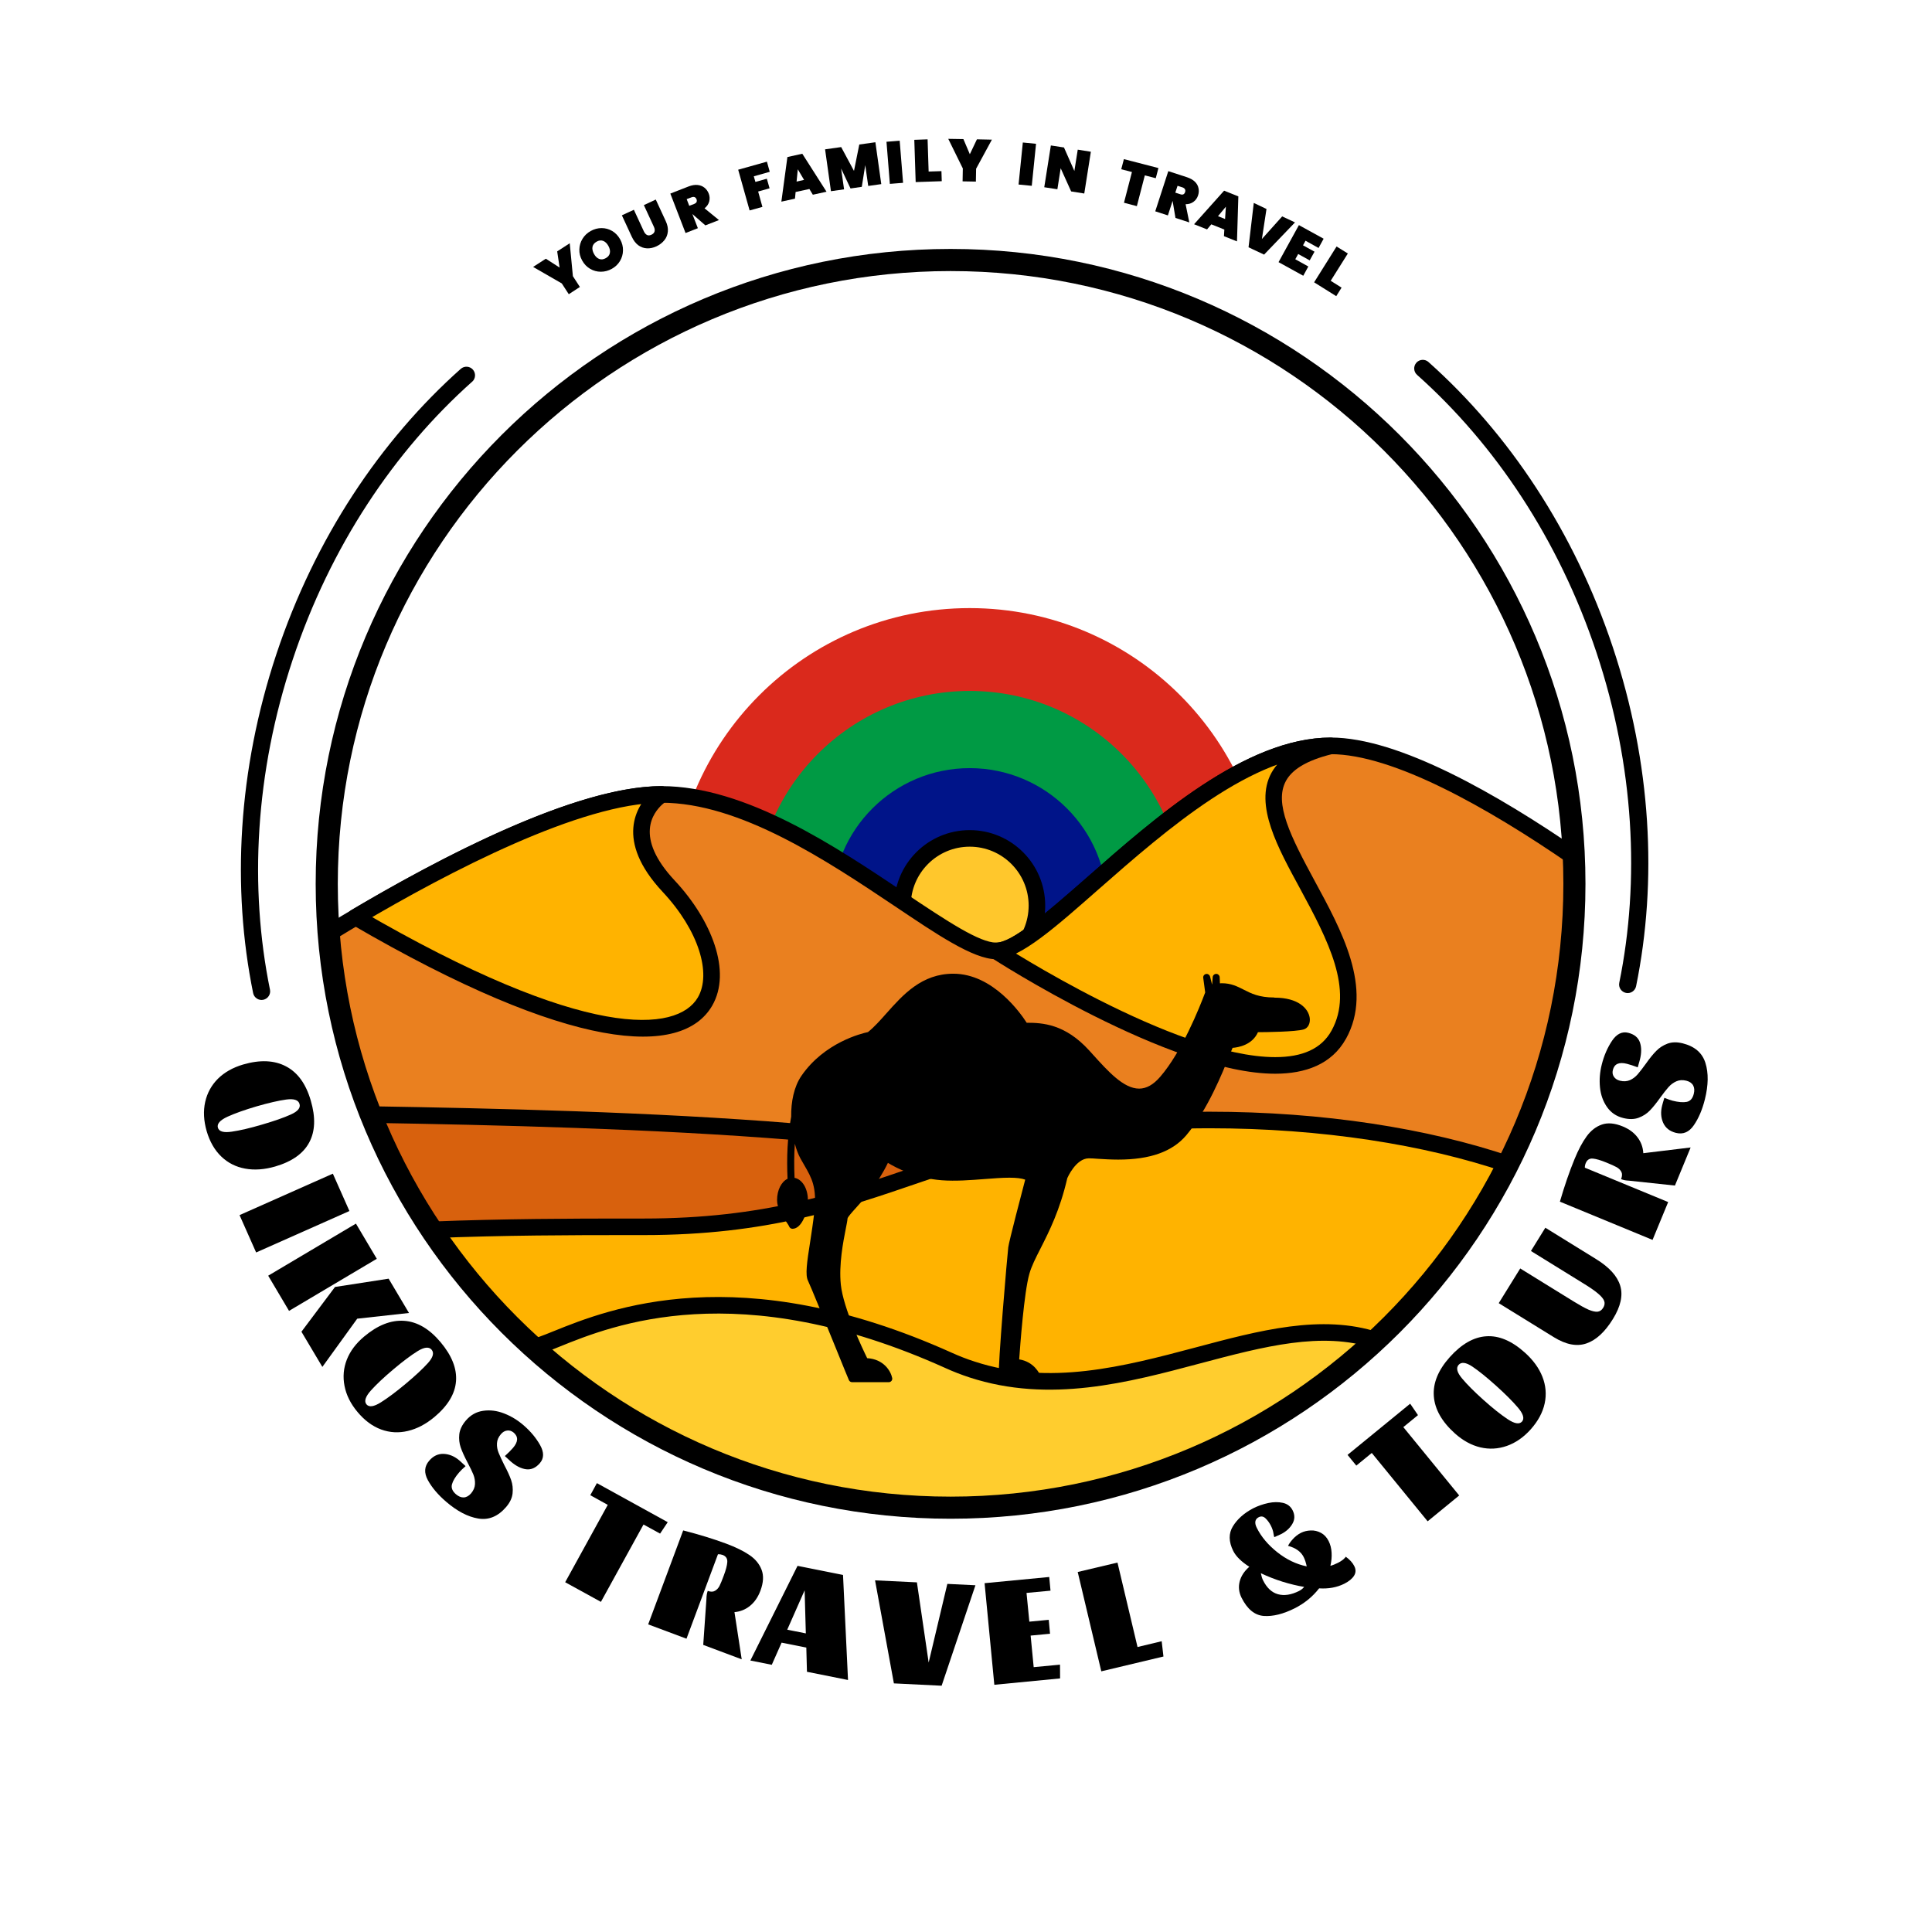 <svg xmlns="http://www.w3.org/2000/svg" xmlns:xlink="http://www.w3.org/1999/xlink" width="500" zoomAndPan="magnify" viewBox="0 0 375 375" height="500" preserveAspectRatio="xMidYMid meet" version="1.0"><defs><g></g><clipPath id="90ea2878a7"><path d="M 130 118 L 246 118 L 246 233.938 L 130 233.938 Z M 130 118" clip-rule="nonzero"></path></clipPath><clipPath id="6746780484"><path d="M 245.969 175.777 C 245.969 207.664 220.117 233.527 188.219 233.527 C 156.32 233.527 130.473 207.676 130.473 175.777 C 130.473 143.879 156.32 118.031 188.219 118.031 C 220.117 118.031 245.969 143.879 245.969 175.777" clip-rule="nonzero"></path></clipPath><clipPath id="fff43d1f6c"><path d="M 0.32 0 L 116 0 L 116 115.762 L 0.32 115.762 Z M 0.32 0" clip-rule="nonzero"></path></clipPath><clipPath id="69874cd5e2"><path d="M 115.969 57.777 C 115.969 89.664 90.117 115.527 58.219 115.527 C 26.32 115.527 0.473 89.676 0.473 57.777 C 0.473 25.879 26.32 0.031 58.219 0.031 C 90.117 0.031 115.969 25.879 115.969 57.777" clip-rule="nonzero"></path></clipPath><clipPath id="43a2838d11"><rect x="0" width="116" y="0" height="116"></rect></clipPath><clipPath id="29621240ee"><path d="M 146 134 L 230 134 L 230 217.836 L 146 217.836 Z M 146 134" clip-rule="nonzero"></path></clipPath><clipPath id="efd4b4623c"><path d="M 229.891 175.777 C 229.891 198.793 211.234 217.449 188.219 217.449 C 165.207 217.449 146.551 198.793 146.551 175.777 C 146.551 152.766 165.207 134.109 188.219 134.109 C 211.234 134.109 229.891 152.766 229.891 175.777" clip-rule="nonzero"></path></clipPath><clipPath id="eafb5c0c27"><path d="M 0.398 0 L 83.922 0 L 83.922 83.68 L 0.398 83.68 Z M 0.398 0" clip-rule="nonzero"></path></clipPath><clipPath id="6c54082bfd"><path d="M 83.891 41.777 C 83.891 64.793 65.234 83.449 42.219 83.449 C 19.207 83.449 0.551 64.793 0.551 41.777 C 0.551 18.766 19.207 0.109 42.219 0.109 C 65.234 0.109 83.891 18.766 83.891 41.777" clip-rule="nonzero"></path></clipPath><clipPath id="3bfb8b2ff4"><rect x="0" width="84" y="0" height="84"></rect></clipPath><clipPath id="83a7c35b42"><path d="M 161 149 L 215 149 L 215 202.746 L 161 202.746 Z M 161 149" clip-rule="nonzero"></path></clipPath><clipPath id="a18538d5ad"><path d="M 214.914 175.777 C 214.914 190.52 202.961 202.473 188.219 202.473 C 173.477 202.473 161.523 190.52 161.523 175.777 C 161.523 161.035 173.477 149.094 188.219 149.094 C 202.961 149.094 214.914 161.047 214.914 175.777" clip-rule="nonzero"></path></clipPath><clipPath id="df0973da04"><path d="M 0.52 0.039 L 54 0.039 L 54 53.559 L 0.52 53.559 Z M 0.52 0.039" clip-rule="nonzero"></path></clipPath><clipPath id="7ea8574a81"><path d="M 53.914 26.777 C 53.914 41.52 41.961 53.473 27.219 53.473 C 12.477 53.473 0.523 41.52 0.523 26.777 C 0.523 12.035 12.477 0.094 27.219 0.094 C 41.961 0.094 53.914 12.047 53.914 26.777" clip-rule="nonzero"></path></clipPath><clipPath id="aea2a160f1"><rect x="0" width="54" y="0" height="54"></rect></clipPath><clipPath id="b865456c94"><path d="M 175.016 162.496 L 202 162.496 L 202 189 L 175.016 189 Z M 175.016 162.496" clip-rule="nonzero"></path></clipPath><clipPath id="aee0a79c99"><path d="M 201.273 175.777 C 201.273 182.984 195.438 188.832 188.23 188.832 C 181.027 188.832 175.18 182.996 175.18 175.777 C 175.18 168.562 181.016 162.727 188.23 162.727 C 195.445 162.727 201.273 168.574 201.273 175.777" clip-rule="nonzero"></path></clipPath><clipPath id="0183806db3"><path d="M 0.016 0.719 L 26.359 0.719 L 26.359 26.879 L 0.016 26.879 Z M 0.016 0.719" clip-rule="nonzero"></path></clipPath><clipPath id="dbb4ab73a8"><path d="M 26.273 13.777 C 26.273 20.984 20.438 26.832 13.23 26.832 C 6.027 26.832 0.18 20.996 0.18 13.777 C 0.18 6.562 6.016 0.727 13.23 0.727 C 20.445 0.727 26.273 6.574 26.273 13.777" clip-rule="nonzero"></path></clipPath><clipPath id="eaf0decd3c"><rect x="0" width="27" y="0" height="27"></rect></clipPath><clipPath id="9704558695"><path d="M 173.004 161 L 203 161 L 203 190.672 L 173.004 190.672 Z M 173.004 161" clip-rule="nonzero"></path></clipPath><clipPath id="78e620b9de"><path d="M 202.875 175.777 C 202.875 183.871 196.312 190.434 188.219 190.434 L 188.219 188.82 L 188.219 190.434 C 180.125 190.434 173.566 183.871 173.566 175.777 L 175.18 175.777 L 173.566 175.777 C 173.566 167.684 180.125 161.125 188.219 161.125 L 188.219 162.738 L 188.219 161.125 C 196.312 161.125 202.875 167.684 202.875 175.777 L 201.262 175.777 L 202.875 175.777 M 199.66 175.777 C 199.66 169.465 194.535 164.34 188.219 164.34 C 181.906 164.34 176.781 169.465 176.781 175.777 C 176.781 182.094 181.906 187.219 188.219 187.219 C 194.535 187.219 199.66 182.094 199.66 175.777 Z M 199.66 175.777" clip-rule="nonzero"></path></clipPath><clipPath id="58db2d1c7e"><path d="M 0.52 0.039 L 30 0.039 L 30 29.559 L 0.52 29.559 Z M 0.52 0.039" clip-rule="nonzero"></path></clipPath><clipPath id="a39da9cf18"><path d="M 29.875 14.777 C 29.875 22.871 23.312 29.434 15.219 29.434 L 15.219 27.82 L 15.219 29.434 C 7.125 29.434 0.566 22.871 0.566 14.777 L 2.18 14.777 L 0.566 14.777 C 0.566 6.684 7.125 0.125 15.219 0.125 L 15.219 1.738 L 15.219 0.125 C 23.312 0.125 29.875 6.684 29.875 14.777 L 28.262 14.777 L 29.875 14.777 M 26.66 14.777 C 26.66 8.465 21.535 3.34 15.219 3.34 C 8.906 3.34 3.781 8.465 3.781 14.777 C 3.781 21.094 8.906 26.219 15.219 26.219 C 21.535 26.219 26.66 21.094 26.66 14.777 Z M 26.66 14.777" clip-rule="nonzero"></path></clipPath><clipPath id="fecf04e5e2"><rect x="0" width="30" y="0" height="30"></rect></clipPath><clipPath id="931d0b4b0e"><path d="M 63.328 144.387 L 305.82 144.387 L 305.82 293 L 63.328 293 Z M 63.328 144.387" clip-rule="nonzero"></path></clipPath><clipPath id="10f41c170b"><path d="M 305.473 166.316 C 289.695 155.477 270.938 144.781 258.285 144.781 C 232.625 144.781 203.297 184.586 193.344 184.586 C 183.395 184.586 154.066 154.211 128.406 154.211 C 110.516 154.211 80.395 171.02 63.809 181.191 C 66.434 214.516 82.543 244.031 106.668 264.312 C 127.715 282 154.867 292.652 184.52 292.652 C 214.168 292.652 241.32 281.988 262.367 264.312 C 288.805 242.098 305.605 208.801 305.605 171.566 C 305.605 169.809 305.562 168.062 305.484 166.328" clip-rule="nonzero"></path></clipPath><clipPath id="e1506a38ce"><path d="M 0.602 0.719 L 242.762 0.719 L 242.762 148.801 L 0.602 148.801 Z M 0.602 0.719" clip-rule="nonzero"></path></clipPath><clipPath id="cf0e303b06"><path d="M 242.473 22.316 C 226.695 11.477 207.938 0.781 195.285 0.781 C 169.625 0.781 140.297 40.586 130.344 40.586 C 120.395 40.586 91.066 10.211 65.406 10.211 C 47.516 10.211 17.395 27.02 0.809 37.191 C 3.434 70.516 19.543 100.031 43.668 120.312 C 64.715 138 91.867 148.652 121.52 148.652 C 151.168 148.652 178.32 137.988 199.367 120.312 C 225.805 98.098 242.605 64.801 242.605 27.566 C 242.605 25.809 242.562 24.062 242.484 22.328" clip-rule="nonzero"></path></clipPath><clipPath id="fccbacef56"><rect x="0" width="243" y="0" height="149"></rect></clipPath><clipPath id="a2ad2bb631"><path d="M 62 143 L 307.832 143 L 307.832 294.309 L 62 294.309 Z M 62 143" clip-rule="nonzero"></path></clipPath><clipPath id="80be04c21d"><path d="M 304.559 167.641 C 288.707 156.734 270.348 146.383 258.285 146.383 L 258.285 144.77 L 258.285 146.383 C 243.223 146.383 226.523 160.926 213.125 172.699 C 205.266 179.602 197.961 186.184 193.344 186.184 L 193.344 184.574 L 193.344 186.184 C 188.898 186.184 181.66 181.238 173.734 175.922 C 160.379 166.973 143.625 155.809 128.406 155.809 L 128.406 154.199 L 128.406 155.809 C 111.059 155.809 81.363 172.297 64.641 182.551 L 63.797 181.184 L 65.398 181.059 C 67.988 213.938 83.875 243.055 107.691 263.066 L 106.656 264.301 L 107.691 263.066 C 128.461 280.523 155.254 291.027 184.508 291.027 L 184.508 292.641 L 184.508 291.027 C 213.758 291.027 240.555 280.512 261.32 263.066 L 262.355 264.301 L 261.32 263.066 C 287.406 241.141 303.992 208.289 303.992 171.555 L 305.605 171.555 L 303.992 171.555 C 303.992 169.832 303.949 168.105 303.871 166.383 L 305.484 166.316 L 304.57 167.641 M 306.395 164.992 C 306.805 165.281 307.074 165.75 307.094 166.25 C 307.172 168.008 307.219 169.773 307.219 171.555 C 307.219 209.277 290.184 243.02 263.402 265.523 C 242.074 283.445 214.559 294.242 184.52 294.242 C 154.477 294.242 126.969 283.434 105.633 265.523 C 81.188 244.977 64.863 215.07 62.207 181.305 C 62.164 180.703 62.453 180.125 62.973 179.805 C 79.441 169.707 109.969 152.586 128.414 152.586 C 144.824 152.586 162.469 164.492 175.535 173.242 C 184.051 178.957 190.164 182.961 193.355 182.961 C 196.391 182.961 202.418 177.812 211.012 170.273 C 224.02 158.844 241.742 143.156 258.297 143.156 C 271.539 143.156 290.707 154.199 306.395 164.984 Z M 306.395 164.992" clip-rule="nonzero"></path></clipPath><clipPath id="6bbc1043b6"><path d="M 0.16 0.039 L 245.441 0.039 L 245.441 151.309 L 0.16 151.309 Z M 0.16 0.039" clip-rule="nonzero"></path></clipPath><clipPath id="e79fac2c0c"><path d="M 242.559 24.641 C 226.707 13.734 208.348 3.383 196.285 3.383 L 196.285 1.77 L 196.285 3.383 C 181.223 3.383 164.523 17.926 151.125 29.699 C 143.266 36.602 135.961 43.184 131.344 43.184 L 131.344 41.574 L 131.344 43.184 C 126.898 43.184 119.66 38.238 111.734 32.922 C 98.379 23.973 81.625 12.809 66.406 12.809 L 66.406 11.199 L 66.406 12.809 C 49.059 12.809 19.363 29.297 2.641 39.551 L 1.797 38.184 L 3.398 38.059 C 5.988 70.938 21.875 100.055 45.691 120.066 L 44.656 121.301 L 45.691 120.066 C 66.461 137.523 93.254 148.027 122.508 148.027 L 122.508 149.641 L 122.508 148.027 C 151.758 148.027 178.555 137.512 199.32 120.066 L 200.355 121.301 L 199.32 120.066 C 225.406 98.141 241.992 65.289 241.992 28.555 L 243.605 28.555 L 241.992 28.555 C 241.992 26.832 241.949 25.105 241.871 23.383 L 243.484 23.316 L 242.57 24.641 M 244.395 21.992 C 244.805 22.281 245.074 22.75 245.094 23.25 C 245.172 25.008 245.219 26.773 245.219 28.555 C 245.219 66.277 228.184 100.02 201.402 122.523 C 180.074 140.445 152.559 151.242 122.52 151.242 C 92.477 151.242 64.969 140.434 43.633 122.523 C 19.188 101.977 2.863 72.07 0.207 38.305 C 0.164 37.703 0.453 37.125 0.973 36.805 C 17.441 26.707 47.969 9.586 66.414 9.586 C 82.824 9.586 100.469 21.492 113.535 30.242 C 122.051 35.957 128.164 39.961 131.355 39.961 C 134.391 39.961 140.418 34.812 149.012 27.273 C 162.02 15.844 179.742 0.156 196.297 0.156 C 209.539 0.156 228.707 11.199 244.395 21.984 Z M 244.395 21.992" clip-rule="nonzero"></path></clipPath><clipPath id="9276bfd127"><rect x="0" width="246" y="0" height="152"></rect></clipPath><clipPath id="1a258379e4"><path d="M 193.129 144.387 L 262 144.387 L 262 207 L 193.129 207 Z M 193.129 144.387" clip-rule="nonzero"></path></clipPath><clipPath id="0ae9988265"><path d="M 259.855 200.816 C 270.852 180.914 227.91 152.109 258.285 144.781 C 232.625 144.781 203.297 184.586 193.344 184.586 C 193.344 184.586 248.859 220.719 259.855 200.816" clip-rule="nonzero"></path></clipPath><clipPath id="841efedad0"><path d="M 0.199 0.719 L 69 0.719 L 69 63 L 0.199 63 Z M 0.199 0.719" clip-rule="nonzero"></path></clipPath><clipPath id="abd1ce8503"><path d="M 66.855 56.816 C 77.852 36.914 34.91 8.109 65.285 0.781 C 39.625 0.781 10.297 40.586 0.344 40.586 C 0.344 40.586 55.859 76.719 66.855 56.816" clip-rule="nonzero"></path></clipPath><clipPath id="c7f74e591f"><rect x="0" width="69" y="0" height="63"></rect></clipPath><clipPath id="e36443cbed"><path d="M 191.117 143 L 263.562 143 L 263.562 208.781 L 191.117 208.781 Z M 191.117 143" clip-rule="nonzero"></path></clipPath><clipPath id="d284282826"><path d="M 258.453 200.039 C 262.812 192.145 257.766 182.492 252.359 172.512 C 248.168 164.773 243.344 156.242 246.801 149.984 C 248.559 146.816 252.195 144.594 257.918 143.215 L 258.297 144.781 L 258.297 146.383 C 243.23 146.383 226.531 160.926 213.137 172.699 C 205.273 179.602 197.969 186.184 193.355 186.184 L 193.355 184.574 L 194.234 183.227 C 194.402 183.34 228.078 205.188 247.523 205.188 C 252.738 205.188 256.484 203.605 258.453 200.039 L 259.863 200.816 L 258.453 200.039 M 261.266 201.594 C 258.496 206.609 253.34 208.41 247.512 208.41 C 227.09 208.41 192.543 185.984 192.469 185.93 C 191.867 185.539 191.602 184.805 191.801 184.129 C 192 183.449 192.633 182.973 193.344 182.973 C 196.379 182.973 202.406 177.824 211 170.285 C 224.008 158.855 241.73 143.168 258.285 143.168 C 259.098 143.168 259.789 143.781 259.887 144.594 C 259.988 145.402 259.465 146.16 258.664 146.348 C 253.281 147.648 250.727 149.539 249.613 151.551 C 247.223 155.887 250.535 162.402 255.184 170.996 C 260.254 180.359 266.66 191.855 261.266 201.605 Z M 261.266 201.594" clip-rule="nonzero"></path></clipPath><clipPath id="4a973e92eb"><path d="M 0.52 0.039 L 72.562 0.039 L 72.562 65.559 L 0.52 65.559 Z M 0.52 0.039" clip-rule="nonzero"></path></clipPath><clipPath id="4c3fb1e94a"><path d="M 67.453 57.039 C 71.812 49.145 66.766 39.492 61.359 29.512 C 57.168 21.773 52.344 13.242 55.801 6.984 C 57.559 3.816 61.195 1.594 66.918 0.215 L 67.297 1.781 L 67.297 3.383 C 52.23 3.383 35.531 17.926 22.137 29.699 C 14.273 36.602 6.969 43.184 2.355 43.184 L 2.355 41.574 L 3.234 40.227 C 3.402 40.34 37.078 62.188 56.523 62.188 C 61.738 62.188 65.484 60.605 67.453 57.039 L 68.863 57.816 L 67.453 57.039 M 70.266 58.594 C 67.496 63.609 62.34 65.41 56.512 65.41 C 36.09 65.41 1.543 42.984 1.469 42.93 C 0.867 42.539 0.602 41.805 0.801 41.129 C 1 40.449 1.633 39.973 2.344 39.973 C 5.379 39.973 11.406 34.824 20 27.285 C 33.008 15.855 50.73 0.168 67.285 0.168 C 68.098 0.168 68.789 0.781 68.887 1.594 C 68.988 2.402 68.465 3.16 67.664 3.348 C 62.281 4.648 59.727 6.539 58.613 8.551 C 56.223 12.887 59.535 19.402 64.184 27.996 C 69.254 37.359 75.66 48.855 70.266 58.605 Z M 70.266 58.594" clip-rule="nonzero"></path></clipPath><clipPath id="8786c1cc43"><rect x="0" width="73" y="0" height="66"></rect></clipPath><clipPath id="bfe1cad2e3"><path d="M 69 154 L 138.793 154 L 138.793 199.727 L 69 199.727 Z M 69 154" clip-rule="nonzero"></path></clipPath><clipPath id="50b0ddfcb3"><path d="M 129.793 172.008 C 118.789 160.234 128.406 154.211 128.406 154.211 C 112.262 154.211 86.18 167.883 69.043 178.035 C 141.211 220.074 147.504 190.945 129.793 172.02" clip-rule="nonzero"></path></clipPath><clipPath id="6f61cb9fc3"><path d="M 0 0.078 L 69.793 0.078 L 69.793 45.727 L 0 45.727 Z M 0 0.078" clip-rule="nonzero"></path></clipPath><clipPath id="f0a98be913"><path d="M 60.793 18.008 C 49.789 6.234 59.406 0.211 59.406 0.211 C 43.262 0.211 17.18 13.883 0.043 24.035 C 72.211 66.074 78.504 36.945 60.793 18.02" clip-rule="nonzero"></path></clipPath><clipPath id="691d9b8d38"><rect x="0" width="70" y="0" height="46"></rect></clipPath><clipPath id="d58c269107"><path d="M 67.355 152.438 L 139.801 152.438 L 139.801 201.738 L 67.355 201.738 Z M 67.355 152.438" clip-rule="nonzero"></path></clipPath><clipPath id="07cb0ea3f0"><path d="M 128.617 173.109 C 119.242 163.082 123.602 156.355 126.305 153.832 C 126.914 153.266 127.402 152.93 127.527 152.852 C 127.539 152.844 127.547 152.844 127.547 152.844 L 128.406 154.211 L 128.406 155.82 C 112.785 155.82 87.102 169.207 69.855 179.414 L 69.035 178.023 L 69.844 176.633 C 113.738 202.207 131.484 200.406 135.453 193.602 C 138.145 188.988 135.633 180.605 128.617 173.109 M 130.961 170.91 L 129.781 172.008 L 130.961 170.91 C 138.109 178.559 142.09 188.574 138.223 195.223 C 132.352 205.297 110.926 204.297 68.223 179.414 C 67.734 179.125 67.422 178.602 67.422 178.023 C 67.422 177.445 67.723 176.922 68.211 176.633 C 85.242 166.551 111.727 152.586 128.395 152.586 C 129.105 152.586 129.738 153.062 129.938 153.754 C 130.141 154.441 129.859 155.176 129.25 155.566 C 129.25 155.566 129.262 155.555 129.262 155.566 C 129.262 155.578 128.938 155.777 128.492 156.188 C 126.902 157.68 122.98 162.383 130.961 170.91 Z M 130.961 170.91" clip-rule="nonzero"></path></clipPath><clipPath id="f790cfa017"><path d="M 0.355 0.438 L 72.801 0.438 L 72.801 49.738 L 0.355 49.738 Z M 0.355 0.438" clip-rule="nonzero"></path></clipPath><clipPath id="27af8aa654"><path d="M 61.617 21.109 C 52.242 11.082 56.602 4.355 59.305 1.832 C 59.914 1.266 60.402 0.93 60.527 0.852 C 60.539 0.844 60.547 0.844 60.547 0.844 L 61.406 2.211 L 61.406 3.82 C 45.785 3.82 20.102 17.207 2.855 27.414 L 2.035 26.023 L 2.844 24.633 C 46.738 50.207 64.484 48.406 68.453 41.602 C 71.145 36.988 68.633 28.605 61.617 21.109 M 63.961 18.91 L 62.781 20.008 L 63.961 18.91 C 71.109 26.559 75.09 36.574 71.223 43.223 C 65.352 53.297 43.926 52.297 1.223 27.414 C 0.734 27.125 0.422 26.602 0.422 26.023 C 0.422 25.445 0.723 24.922 1.211 24.633 C 18.242 14.551 44.727 0.586 61.395 0.586 C 62.105 0.586 62.738 1.062 62.938 1.754 C 63.141 2.441 62.859 3.176 62.25 3.566 C 62.25 3.566 62.262 3.555 62.262 3.566 C 62.262 3.578 61.938 3.777 61.492 4.188 C 59.902 5.68 55.98 10.383 63.961 18.91 Z M 63.961 18.91" clip-rule="nonzero"></path></clipPath><clipPath id="512f7b63d1"><rect x="0" width="73" y="0" height="50"></rect></clipPath><clipPath id="829075e72e"><path d="M 71.379 216 L 218 216 L 218 293 L 71.379 293 Z M 71.379 216" clip-rule="nonzero"></path></clipPath><clipPath id="74ecd3fb5a"><path d="M 191.945 269.449 C 191.945 258.008 227.578 240.773 214.691 232.102 C 195.445 219.148 119.789 217.137 71.969 216.336 C 89.18 259.531 130.527 290.484 179.359 292.52 C 187.418 285.535 191.945 277.711 191.945 269.438" clip-rule="nonzero"></path></clipPath><clipPath id="6041837a89"><path d="M 0.762 0.238 L 147 0.238 L 147 76.559 L 0.762 76.559 Z M 0.762 0.238" clip-rule="nonzero"></path></clipPath><clipPath id="4764e26ea4"><path d="M 120.945 53.449 C 120.945 42.008 156.578 24.773 143.691 16.102 C 124.445 3.148 48.789 1.137 0.969 0.336 C 18.18 43.531 59.527 74.484 108.359 76.52 C 116.418 69.535 120.945 61.711 120.945 53.438" clip-rule="nonzero"></path></clipPath><clipPath id="0f631d415b"><rect x="0" width="147" y="0" height="77"></rect></clipPath><clipPath id="52e40fc26e"><path d="M 70 214 L 219.289 214 L 219.289 294.309 L 70 294.309 Z M 70 214" clip-rule="nonzero"></path></clipPath><clipPath id="59d0ced85f"><path d="M 190.344 269.449 C 190.344 263.656 197.738 257.098 203.852 251.516 C 210.523 245.434 215.902 240.32 215.902 236.641 C 215.902 235.617 215.449 234.539 213.801 233.438 C 195.07 220.828 120.133 218.75 71.945 217.949 L 71.969 216.336 L 73.457 215.738 C 90.438 258.363 131.25 288.895 179.426 290.906 L 179.359 292.52 L 178.301 291.309 C 186.164 284.504 190.332 277.086 190.332 269.449 L 191.945 269.449 L 190.332 269.449 M 193.547 269.449 C 193.547 278.355 188.676 286.582 180.402 293.742 C 180.094 294.008 179.691 294.152 179.281 294.133 C 129.793 292.062 87.902 260.699 70.469 216.926 C 70.27 216.426 70.336 215.859 70.633 215.414 C 70.934 214.969 71.445 214.715 71.98 214.727 C 119.422 215.516 195.812 217.461 215.57 230.758 L 214.672 232.094 L 215.57 230.758 C 217.883 232.312 219.094 234.293 219.094 236.629 C 219.094 242.121 211.969 248.434 205.996 253.883 C 199.203 260.086 193.535 265.445 193.535 269.438 Z M 193.547 269.449" clip-rule="nonzero"></path></clipPath><clipPath id="2fe8f5969b"><path d="M 0.078 0.559 L 149.121 0.559 L 149.121 80.238 L 0.078 80.238 Z M 0.078 0.559" clip-rule="nonzero"></path></clipPath><clipPath id="a57e83833a"><path d="M 120.344 55.449 C 120.344 49.656 127.738 43.098 133.852 37.516 C 140.523 31.434 145.902 26.32 145.902 22.641 C 145.902 21.617 145.449 20.539 143.801 19.438 C 125.07 6.828 50.133 4.75 1.945 3.949 L 1.969 2.336 L 3.457 1.738 C 20.438 44.363 61.25 74.895 109.426 76.906 L 109.359 78.52 L 108.301 77.309 C 116.164 70.504 120.332 63.086 120.332 55.449 L 121.945 55.449 L 120.332 55.449 M 123.547 55.449 C 123.547 64.355 118.676 72.582 110.402 79.742 C 110.094 80.008 109.691 80.152 109.281 80.133 C 59.793 78.062 17.902 46.699 0.469 2.926 C 0.27 2.426 0.336 1.859 0.633 1.414 C 0.934 0.969 1.445 0.715 1.98 0.727 C 49.422 1.516 125.812 3.461 145.57 16.758 L 144.672 18.094 L 145.57 16.758 C 147.883 18.312 149.094 20.293 149.094 22.629 C 149.094 28.121 141.969 34.434 135.996 39.883 C 129.203 46.086 123.535 51.445 123.535 55.438 Z M 123.547 55.449" clip-rule="nonzero"></path></clipPath><clipPath id="77d1e5cad9"><rect x="0" width="150" y="0" height="81"></rect></clipPath><clipPath id="225f25246a"><path d="M 83.453 217 L 292.742 217 L 292.742 293 L 83.453 293 Z M 83.453 217" clip-rule="nonzero"></path></clipPath><clipPath id="b7fcfce8c6"><path d="M 184.508 292.641 C 231.805 292.641 272.762 265.523 292.695 225.977 C 276.875 220.605 256.707 217.395 234.75 217.395 C 183.918 217.395 172.789 238.129 124.98 238.129 C 114.152 238.129 99.254 238.094 83.754 238.719 C 105.469 271.227 142.492 292.641 184.52 292.641" clip-rule="nonzero"></path></clipPath><clipPath id="2bd9c33ad3"><path d="M 0.52 0.199 L 209.742 0.199 L 209.742 75.801 L 0.52 75.801 Z M 0.52 0.199" clip-rule="nonzero"></path></clipPath><clipPath id="e4c4e3733e"><path d="M 101.508 75.641 C 148.805 75.641 189.762 48.523 209.695 8.977 C 193.875 3.605 173.707 0.395 151.75 0.395 C 100.918 0.395 89.789 21.129 41.98 21.129 C 31.152 21.129 16.254 21.094 0.754 21.719 C 22.469 54.227 59.492 75.641 101.52 75.641" clip-rule="nonzero"></path></clipPath><clipPath id="12da309f11"><rect x="0" width="210" y="0" height="76"></rect></clipPath><clipPath id="bae9318067"><path d="M 82 215 L 294.754 215 L 294.754 294.309 L 82 294.309 Z M 82 215" clip-rule="nonzero"></path></clipPath><clipPath id="6dbd661bbd"><path d="M 184.508 291.027 C 231.18 291.027 271.594 264.27 291.262 225.254 L 292.695 225.977 L 292.184 227.5 C 276.555 222.195 256.574 218.996 234.75 218.996 L 234.75 217.383 L 234.75 218.996 C 209.211 218.996 193.848 224.266 178.559 229.512 C 163.648 234.625 148.797 239.73 124.98 239.73 L 124.98 238.117 L 124.98 239.73 C 124.457 239.73 123.934 239.73 123.402 239.73 C 122.844 239.73 122.277 239.73 121.711 239.73 C 111.25 239.73 97.773 239.754 83.82 240.32 L 83.754 238.707 L 85.09 237.816 C 106.512 269.906 143.035 291.027 184.508 291.027 L 184.508 292.641 L 184.508 291.027 M 184.508 294.242 C 141.926 294.242 104.402 272.539 82.41 239.609 C 82.086 239.117 82.055 238.508 82.309 237.984 C 82.562 237.461 83.098 237.129 83.676 237.105 C 97.707 236.551 111.238 236.516 121.699 236.516 C 122.277 236.516 122.836 236.516 123.391 236.516 C 123.926 236.516 124.457 236.516 124.969 236.516 C 148.227 236.516 162.672 231.57 177.504 226.477 C 192.879 221.195 208.656 215.781 234.738 215.781 C 256.852 215.781 277.188 219.027 293.207 224.453 C 293.652 224.598 294.008 224.934 294.176 225.367 C 294.344 225.801 294.332 226.289 294.121 226.699 C 273.93 266.758 232.426 294.242 184.496 294.242 Z M 184.508 294.242" clip-rule="nonzero"></path></clipPath><clipPath id="952d507208"><path d="M 0 0.762 L 212.48 0.762 L 212.48 79.309 L 0 79.309 Z M 0 0.762" clip-rule="nonzero"></path></clipPath><clipPath id="56b407fc78"><path d="M 102.508 76.027 C 149.18 76.027 189.594 49.27 209.262 10.254 L 210.695 10.977 L 210.184 12.5 C 194.555 7.195 174.574 3.996 152.75 3.996 L 152.75 2.383 L 152.75 3.996 C 127.211 3.996 111.848 9.266 96.559 14.512 C 81.648 19.625 66.797 24.73 42.98 24.73 L 42.98 23.117 L 42.98 24.73 C 42.457 24.73 41.934 24.73 41.402 24.73 C 40.844 24.73 40.277 24.73 39.711 24.73 C 29.25 24.73 15.773 24.754 1.82 25.32 L 1.754 23.707 L 3.09 22.816 C 24.512 54.906 61.035 76.027 102.508 76.027 L 102.508 77.641 L 102.508 76.027 M 102.508 79.242 C 59.926 79.242 22.402 57.539 0.41 24.609 C 0.086 24.117 0.055 23.508 0.309 22.984 C 0.562 22.461 1.098 22.129 1.676 22.105 C 15.707 21.551 29.238 21.516 39.699 21.516 C 40.277 21.516 40.836 21.516 41.391 21.516 C 41.926 21.516 42.457 21.516 42.969 21.516 C 66.227 21.516 80.672 16.57 95.504 11.477 C 110.879 6.195 126.656 0.781 152.738 0.781 C 174.852 0.781 195.188 4.027 211.207 9.453 C 211.652 9.598 212.008 9.934 212.176 10.367 C 212.344 10.801 212.332 11.289 212.121 11.699 C 191.93 51.758 150.426 79.242 102.496 79.242 Z M 102.508 79.242" clip-rule="nonzero"></path></clipPath><clipPath id="3550b68599"><rect x="0" width="213" y="0" height="80"></rect></clipPath><clipPath id="53c7600f95"><path d="M 103 253.055 L 267.586 253.055 L 267.586 293 L 103 293 Z M 103 253.055" clip-rule="nonzero"></path></clipPath><clipPath id="c72ff03982"><path d="M 267.059 260.133 C 243.52 252.414 214.113 277.566 184.129 264.055 C 134.363 241.633 108.359 261.41 103.344 261.41 C 124.812 280.824 153.277 292.641 184.508 292.641 C 216.414 292.641 245.422 280.301 267.059 260.133" clip-rule="nonzero"></path></clipPath><clipPath id="954afb08e4"><path d="M 0.199 0.055 L 164.121 0.055 L 164.121 39.801 L 0.199 39.801 Z M 0.199 0.055" clip-rule="nonzero"></path></clipPath><clipPath id="6f3e40beb8"><path d="M 164.059 7.133 C 140.52 -0.586 111.113 24.566 81.129 11.055 C 31.363 -11.367 5.359 8.41 0.344 8.41 C 21.812 27.824 50.277 39.641 81.508 39.641 C 113.414 39.641 142.422 27.301 164.059 7.133" clip-rule="nonzero"></path></clipPath><clipPath id="2470ccba97"><rect x="0" width="165" y="0" height="40"></rect></clipPath><clipPath id="015abca75d"><path d="M 101.566 251.043 L 269 251.043 L 269 294.309 L 101.566 294.309 Z M 101.566 251.043" clip-rule="nonzero"></path></clipPath><clipPath id="94d0b38744"><path d="M 266.559 261.668 C 256.598 258.398 245.422 261.32 232.914 264.645 C 219.039 268.336 203.73 272.449 188.152 267.348 C 186.598 266.836 185.027 266.234 183.473 265.523 L 184.129 264.055 L 183.473 265.523 C 143.168 247.355 118.809 257.262 108.68 261.355 C 106.625 262.188 104.656 263.023 103.355 263.023 L 103.355 261.41 L 104.434 260.219 C 125.625 279.379 153.711 291.027 184.52 291.027 L 184.52 292.641 L 184.52 291.027 C 216.004 291.027 244.621 278.855 265.969 258.953 L 267.07 260.133 L 266.57 261.668 M 267.57 258.609 C 268.113 258.785 268.516 259.23 268.637 259.785 C 268.758 260.344 268.582 260.922 268.16 261.309 C 246.246 281.746 216.84 294.254 184.52 294.254 C 152.875 294.254 124.035 282.277 102.277 262.609 C 101.789 262.168 101.609 261.465 101.855 260.844 C 102.098 260.219 102.688 259.809 103.355 259.809 C 103.844 259.809 105.023 259.375 107.48 258.375 C 118.066 254.094 143.391 243.934 184.797 262.59 C 186.254 263.246 187.707 263.812 189.164 264.277 C 203.695 269.039 218.07 265.258 232.094 261.531 C 244.332 258.273 256.52 254.984 267.559 258.609 Z M 267.57 258.609" clip-rule="nonzero"></path></clipPath><clipPath id="6d0f8ed673"><path d="M 0.566 0.043 L 167.801 0.043 L 167.801 43.309 L 0.566 43.309 Z M 0.566 0.043" clip-rule="nonzero"></path></clipPath><clipPath id="782349ee21"><path d="M 165.559 10.668 C 155.598 7.398 144.422 10.32 131.914 13.645 C 118.039 17.336 102.73 21.449 87.152 16.348 C 85.598 15.836 84.027 15.234 82.473 14.523 L 83.129 13.055 L 82.473 14.523 C 42.168 -3.645 17.809 6.262 7.68 10.355 C 5.625 11.188 3.656 12.023 2.355 12.023 L 2.355 10.41 L 3.434 9.219 C 24.625 28.379 52.711 40.027 83.52 40.027 L 83.52 41.641 L 83.52 40.027 C 115.004 40.027 143.621 27.855 164.969 7.953 L 166.07 9.133 L 165.57 10.668 M 166.57 7.609 C 167.113 7.785 167.516 8.23 167.637 8.785 C 167.758 9.344 167.582 9.922 167.16 10.309 C 145.246 30.746 115.84 43.254 83.52 43.254 C 51.875 43.254 23.035 31.277 1.277 11.609 C 0.789 11.168 0.609 10.465 0.855 9.844 C 1.098 9.219 1.688 8.809 2.355 8.809 C 2.844 8.809 4.023 8.375 6.48 7.375 C 17.066 3.094 42.391 -7.066 83.797 11.59 C 85.254 12.246 86.707 12.812 88.164 13.277 C 102.695 18.039 117.07 14.258 131.094 10.531 C 143.332 7.273 155.52 3.984 166.559 7.609 Z M 166.57 7.609" clip-rule="nonzero"></path></clipPath><clipPath id="1b9da3413b"><rect x="0" width="168" y="0" height="44"></rect></clipPath><clipPath id="ffa5375e62"><path d="M 61 48 L 307.832 48 L 307.832 295 L 61 295 Z M 61 48" clip-rule="nonzero"></path></clipPath><clipPath id="640a7f8b78"><path d="M 307.738 171.555 C 307.738 239.617 252.57 294.785 184.508 294.785 L 184.508 292.641 L 184.508 294.785 C 116.441 294.785 61.273 239.617 61.273 171.555 L 63.418 171.555 L 61.273 171.555 C 61.273 103.5 116.453 48.32 184.508 48.32 L 184.508 50.465 L 184.508 48.32 C 252.57 48.32 307.738 103.5 307.738 171.555 L 305.594 171.555 L 307.738 171.555 M 303.449 171.555 C 303.449 105.867 250.191 52.613 184.508 52.613 C 118.82 52.613 65.566 105.867 65.566 171.555 C 65.566 237.238 118.82 290.496 184.508 290.496 C 250.191 290.496 303.449 237.238 303.449 171.555 Z M 303.449 171.555" clip-rule="nonzero"></path></clipPath><clipPath id="65ba6a6770"><path d="M 0.199 0.238 L 246.832 0.238 L 246.832 246.961 L 0.199 246.961 Z M 0.199 0.238" clip-rule="nonzero"></path></clipPath><clipPath id="0a924da4a7"><path d="M 246.738 123.555 C 246.738 191.617 191.57 246.785 123.508 246.785 L 123.508 244.641 L 123.508 246.785 C 55.441 246.785 0.273 191.617 0.273 123.555 L 2.418 123.555 L 0.273 123.555 C 0.273 55.5 55.453 0.32 123.508 0.32 L 123.508 2.465 L 123.508 0.32 C 191.57 0.32 246.738 55.5 246.738 123.555 L 244.594 123.555 L 246.738 123.555 M 242.449 123.555 C 242.449 57.867 189.191 4.613 123.508 4.613 C 57.82 4.613 4.566 57.867 4.566 123.555 C 4.566 189.238 57.82 242.496 123.508 242.496 C 189.191 242.496 242.449 189.238 242.449 123.555 Z M 242.449 123.555" clip-rule="nonzero"></path></clipPath><clipPath id="9eff70ec45"><rect x="0" width="247" y="0" height="247"></rect></clipPath><clipPath id="7909d8b008"><path d="M 150 188.66 L 254.504 188.66 L 254.504 269 L 150 269 Z M 150 188.66" clip-rule="nonzero"></path></clipPath><clipPath id="db3b33ca0e"><path d="M 247.324 193.613 C 244.398 193.613 242.867 192.844 241.398 192.09 C 240.141 191.457 238.953 190.844 237.129 190.844 C 237.016 190.844 236.895 190.867 236.785 190.867 L 236.738 189.676 C 236.727 189.344 236.461 189.055 236.117 189.031 C 235.738 189.008 235.418 189.285 235.383 189.652 L 235.281 191.055 C 235.273 191.055 235.262 191.055 235.25 191.055 L 234.871 189.543 C 234.781 189.219 234.473 188.996 234.125 189.043 C 233.758 189.098 233.492 189.43 233.547 189.797 L 233.926 192.633 C 232.816 195.602 229.402 204.141 225.199 209 C 223.863 210.547 222.52 211.301 221.105 211.301 C 218.094 211.301 215.07 207.941 212.137 204.695 L 211.422 203.906 C 206.719 198.727 202.316 198.516 199.281 198.516 C 198.172 196.77 192.766 188.996 185.039 188.996 C 178.902 188.996 175.258 193.09 172.043 196.703 C 170.82 198.082 169.664 199.371 168.473 200.328 C 167.25 200.582 160.023 202.34 155.566 208.801 C 154.098 210.934 153.531 213.871 153.566 216.75 C 152.82 220.707 152.676 224.73 152.863 228.801 C 151.676 229.367 150.828 230.98 150.828 232.938 C 150.828 234.551 151.82 235.984 152.543 237.039 C 152.82 237.449 153.086 237.84 153.188 238.086 C 153.285 238.328 153.543 238.508 153.82 238.508 C 155.645 238.508 156.812 235.203 156.812 232.938 C 156.812 230.68 155.699 228.891 154.223 228.621 C 154.121 226.398 154.121 224.188 154.277 221.996 C 154.566 223.098 154.945 224.086 155.367 224.855 C 155.609 225.297 155.855 225.723 156.09 226.121 C 157.547 228.633 158.602 230.434 158.055 235.273 C 157.836 237.25 157.523 239.242 157.258 240.996 C 156.609 245.102 156.277 247.48 156.832 248.59 C 157.289 249.516 160.223 256.719 162.359 261.977 C 163.605 265.047 164.582 267.457 164.773 267.883 C 164.883 268.125 165.129 268.281 165.395 268.281 L 172.512 268.281 C 172.711 268.281 172.898 268.191 173.031 268.035 C 173.164 267.883 173.211 267.668 173.176 267.48 C 172.922 266.191 171.586 263.812 168.32 263.621 C 167.453 261.855 163.672 253.938 163.203 249.336 C 162.805 245.422 163.66 241.062 164.172 238.461 C 164.348 237.562 164.484 236.906 164.504 236.516 C 164.551 236.207 165.395 235.273 166.141 234.449 C 167.84 232.582 170.363 229.812 172.344 225.711 C 173.855 226.633 177.77 228.723 182.816 229.09 C 185.473 229.289 188.352 229.066 191.09 228.855 C 192.832 228.723 194.492 228.59 195.914 228.59 C 197.293 228.59 198.305 228.711 198.992 228.969 C 198.359 231.379 195.871 240.844 195.703 242.098 C 195.547 243.242 193.645 265.281 193.848 267.66 C 193.867 268.016 194.168 268.281 194.512 268.281 L 201.449 268.281 C 201.449 268.281 201.473 268.281 201.473 268.281 C 201.852 268.281 202.152 267.98 202.152 267.602 C 202.152 267.457 202.105 267.324 202.027 267.203 C 201.762 266.523 200.672 264.312 197.824 263.855 C 198.016 261.176 198.77 250.859 199.793 247.27 C 200.215 245.758 201.027 244.168 201.973 242.309 C 203.641 239.02 205.719 234.926 207.164 228.668 C 207.188 228.621 208.82 224.832 211.344 224.832 C 211.789 224.832 212.391 224.863 213.102 224.922 C 214.191 224.988 215.547 225.078 217.051 225.078 C 223.242 225.078 227.566 223.531 230.258 220.352 C 234.359 215.504 237.262 208.289 238.652 204.82 C 238.887 204.23 239.098 203.719 239.242 203.387 C 240.32 203.309 243.066 202.852 244.168 200.348 C 245.836 200.34 251.402 200.273 253.027 199.816 C 253.871 199.582 254.363 198.66 254.219 197.582 C 253.961 195.77 252.027 193.645 247.391 193.645" clip-rule="nonzero"></path></clipPath><clipPath id="007bb66dad"><path d="M 0.719 0.879 L 104.398 0.879 L 104.398 80.32 L 0.719 80.32 Z M 0.719 0.879" clip-rule="nonzero"></path></clipPath><clipPath id="704eda217b"><path d="M 97.324 5.613 C 94.398 5.613 92.867 4.844 91.398 4.09 C 90.141 3.457 88.953 2.844 87.129 2.844 C 87.016 2.844 86.895 2.867 86.785 2.867 L 86.738 1.676 C 86.727 1.344 86.461 1.055 86.117 1.031 C 85.738 1.008 85.418 1.285 85.383 1.652 L 85.281 3.055 C 85.273 3.055 85.262 3.055 85.25 3.055 L 84.871 1.543 C 84.781 1.219 84.473 0.996 84.125 1.043 C 83.758 1.098 83.492 1.43 83.547 1.797 L 83.926 4.633 C 82.816 7.602 79.402 16.141 75.199 21 C 73.863 22.547 72.52 23.301 71.105 23.301 C 68.094 23.301 65.07 19.941 62.137 16.695 L 61.422 15.906 C 56.719 10.727 52.316 10.516 49.281 10.516 C 48.172 8.77 42.766 0.996 35.039 0.996 C 28.902 0.996 25.258 5.09 22.043 8.703 C 20.82 10.082 19.664 11.371 18.473 12.328 C 17.25 12.582 10.023 14.34 5.566 20.801 C 4.098 22.934 3.531 25.871 3.566 28.75 C 2.82 32.707 2.676 36.73 2.863 40.801 C 1.676 41.367 0.828 42.98 0.828 44.938 C 0.828 46.551 1.82 47.984 2.543 49.039 C 2.82 49.449 3.086 49.84 3.188 50.086 C 3.285 50.328 3.543 50.508 3.82 50.508 C 5.645 50.508 6.812 47.203 6.812 44.938 C 6.812 42.68 5.699 40.891 4.223 40.621 C 4.121 38.398 4.121 36.188 4.277 33.996 C 4.566 35.098 4.945 36.086 5.367 36.855 C 5.609 37.297 5.855 37.723 6.09 38.121 C 7.547 40.633 8.602 42.434 8.055 47.273 C 7.836 49.25 7.523 51.242 7.258 52.996 C 6.609 57.102 6.277 59.48 6.832 60.59 C 7.289 61.516 10.223 68.719 12.359 73.977 C 13.605 77.047 14.582 79.457 14.773 79.883 C 14.883 80.125 15.129 80.281 15.395 80.281 L 22.512 80.281 C 22.711 80.281 22.898 80.191 23.031 80.035 C 23.164 79.883 23.211 79.668 23.176 79.48 C 22.922 78.191 21.586 75.812 18.32 75.621 C 17.453 73.855 13.672 65.938 13.203 61.336 C 12.805 57.422 13.66 53.062 14.172 50.461 C 14.348 49.562 14.484 48.906 14.504 48.516 C 14.551 48.207 15.395 47.273 16.141 46.449 C 17.84 44.582 20.363 41.812 22.344 37.711 C 23.855 38.633 27.77 40.723 32.816 41.09 C 35.473 41.289 38.352 41.066 41.09 40.855 C 42.832 40.723 44.492 40.59 45.914 40.59 C 47.293 40.59 48.305 40.711 48.992 40.969 C 48.359 43.379 45.871 52.844 45.703 54.098 C 45.547 55.242 43.645 77.281 43.848 79.66 C 43.867 80.016 44.168 80.281 44.512 80.281 L 51.449 80.281 C 51.449 80.281 51.473 80.281 51.473 80.281 C 51.852 80.281 52.152 79.98 52.152 79.602 C 52.152 79.457 52.105 79.324 52.027 79.203 C 51.762 78.523 50.672 76.312 47.824 75.855 C 48.016 73.176 48.77 62.859 49.793 59.27 C 50.215 57.758 51.027 56.168 51.973 54.309 C 53.641 51.02 55.719 46.926 57.164 40.668 C 57.188 40.621 58.82 36.832 61.344 36.832 C 61.789 36.832 62.391 36.863 63.102 36.922 C 64.191 36.988 65.547 37.078 67.051 37.078 C 73.242 37.078 77.566 35.531 80.258 32.352 C 84.359 27.504 87.262 20.289 88.652 16.82 C 88.887 16.23 89.098 15.719 89.242 15.387 C 90.32 15.309 93.066 14.852 94.168 12.348 C 95.836 12.34 101.402 12.273 103.027 11.816 C 103.871 11.582 104.363 10.66 104.219 9.582 C 103.961 7.77 102.027 5.645 97.391 5.645" clip-rule="nonzero"></path></clipPath><clipPath id="b2f45feaa8"><rect x="0" width="105" y="0" height="81"></rect></clipPath><clipPath id="edd900826a"><path d="M 46.227 71 L 92.508 71 L 92.508 194.695 L 46.227 194.695 Z M 46.227 71" clip-rule="nonzero"></path></clipPath><clipPath id="66753edc71"><path d="M 91.648 74.082 C 76.539 87.547 64.129 106.023 56.816 128.027 C 49.5 150.027 48.363 172.254 52.402 192.09 C 52.59 192.988 52 193.867 51.102 194.059 C 50.199 194.246 49.32 193.656 49.133 192.758 C 44.973 172.32 46.152 149.508 53.645 126.969 L 55.227 127.492 L 53.645 126.969 C 61.141 104.434 73.871 85.453 89.426 71.602 C 90.113 70.992 91.168 71.047 91.781 71.734 C 92.395 72.426 92.336 73.48 91.648 74.094 Z M 91.648 74.082" clip-rule="nonzero"></path></clipPath><clipPath id="f6918fd544"><path d="M 0.227 0 L 46.398 0 L 46.398 123.398 L 0.227 123.398 Z M 0.227 0" clip-rule="nonzero"></path></clipPath><clipPath id="af2f90cfee"><path d="M 45.648 3.082 C 30.539 16.547 18.129 35.023 10.816 57.027 C 3.5 79.027 2.363 101.254 6.402 121.09 C 6.59 121.988 6 122.867 5.102 123.059 C 4.199 123.246 3.32 122.656 3.133 121.758 C -1.027 101.32 0.152 78.508 7.645 55.969 L 9.227 56.492 L 7.645 55.969 C 15.141 33.434 27.871 14.453 43.426 0.602 C 44.113 -0.008 45.168 0.047 45.781 0.734 C 46.395 1.426 46.336 2.48 45.648 3.094 Z M 45.648 3.082" clip-rule="nonzero"></path></clipPath><clipPath id="aa7de8fec0"><rect x="0" width="47" y="0" height="124"></rect></clipPath><clipPath id="d246dce1c1"><path d="M 274 69 L 320 69 L 320 193 L 274 193 Z M 274 69" clip-rule="nonzero"></path></clipPath><clipPath id="8e17fbb031"><path d="M 277.277 70.277 C 292.832 84.145 305.562 103.121 313.055 125.648 C 320.547 148.184 321.727 170.996 317.566 191.422 C 317.379 192.324 316.5 192.91 315.602 192.723 C 314.699 192.535 314.109 191.656 314.301 190.754 C 318.336 170.922 317.203 148.695 309.887 126.691 L 311.465 126.168 L 309.887 126.691 C 302.57 104.699 290.16 86.223 275.051 72.758 C 274.363 72.148 274.309 71.09 274.918 70.402 C 275.531 69.711 276.586 69.656 277.277 70.27 Z M 277.277 70.277" clip-rule="nonzero"></path></clipPath><clipPath id="b237f0e524"><path d="M 0.078 0.602 L 46 0.602 L 46 123.961 L 0.078 123.961 Z M 0.078 0.602" clip-rule="nonzero"></path></clipPath><clipPath id="9d95ea516d"><path d="M 3.277 1.277 C 18.832 15.145 31.562 34.121 39.055 56.648 C 46.547 79.184 47.727 101.996 43.566 122.422 C 43.379 123.324 42.5 123.91 41.602 123.723 C 40.699 123.535 40.109 122.656 40.301 121.754 C 44.336 101.922 43.203 79.695 35.887 57.691 L 37.465 57.168 L 35.887 57.691 C 28.57 35.699 16.16 17.223 1.051 3.758 C 0.363 3.148 0.309 2.09 0.918 1.402 C 1.531 0.711 2.586 0.656 3.277 1.27 Z M 3.277 1.277" clip-rule="nonzero"></path></clipPath><clipPath id="800e1d9e05"><rect x="0" width="46" y="0" height="124"></rect></clipPath><clipPath id="e9835a3e01"><rect x="0" width="42" y="0" height="33"></rect></clipPath><clipPath id="03ef643730"><rect x="0" width="39" y="0" height="27"></rect></clipPath><clipPath id="6db8ab1f86"><rect x="0" width="44" y="0" height="39"></rect></clipPath><clipPath id="4941bddff3"><rect x="0" width="44" y="0" height="42"></rect></clipPath><clipPath id="f80bb997d4"><rect x="0" width="39" y="0" height="41"></rect></clipPath><clipPath id="a9069d8380"><rect x="0" width="35" y="0" height="42"></rect></clipPath><clipPath id="84f88fef0f"><rect x="0" width="34" y="0" height="43"></rect></clipPath><clipPath id="5618e87ca7"><rect x="0" width="29" y="0" height="41"></rect></clipPath><clipPath id="6b09ddbaca"><path d="M 0.238 11 L 22 11 L 22 33 L 0.238 33 Z M 0.238 11" clip-rule="nonzero"></path></clipPath><clipPath id="d94a20e418"><rect x="0" width="23" y="0" height="39"></rect></clipPath><clipPath id="32a4b59d0f"><rect x="0" width="19" y="0" height="39"></rect></clipPath><clipPath id="e22da9718f"><rect x="0" width="23" y="0" height="41"></rect></clipPath><clipPath id="39342c3f31"><rect x="0" width="38" y="0" height="44"></rect></clipPath><clipPath id="bda5fbfb38"><rect x="0" width="39" y="0" height="41"></rect></clipPath><clipPath id="9583680ccb"><rect x="0" width="43" y="0" height="42"></rect></clipPath><clipPath id="eaa8318894"><rect x="0" width="43" y="0" height="38"></rect></clipPath><clipPath id="e752753cb4"><rect x="0" width="43" y="0" height="35"></rect></clipPath><clipPath id="a49a38e5c6"><rect x="0" width="41" y="0" height="29"></rect></clipPath><clipPath id="d21ebd8450"><rect x="0" width="17" y="0" height="20"></rect></clipPath><clipPath id="6ec83e4707"><rect x="0" width="18" y="0" height="21"></rect></clipPath><clipPath id="41bc3ad4b5"><rect x="0" width="16" y="0" height="20"></rect></clipPath><clipPath id="782feedb49"><rect x="0" width="15" y="0" height="19"></rect></clipPath><clipPath id="0317a2e981"><rect x="0" width="12" y="0" height="19"></rect></clipPath><clipPath id="b3d02780d9"><path d="M 0.039 5 L 12 5 L 12 16 L 0.039 16 Z M 0.039 5" clip-rule="nonzero"></path></clipPath><clipPath id="f78fa925e9"><rect x="0" width="14" y="0" height="20"></rect></clipPath><clipPath id="719e536b17"><rect x="0" width="15" y="0" height="19"></rect></clipPath><clipPath id="c30fa1e362"><rect x="0" width="7" y="0" height="18"></rect></clipPath><clipPath id="94daae0b1a"><rect x="0" width="9" y="0" height="18"></rect></clipPath><clipPath id="fdaf449c9d"><path d="M 0.602 4 L 10 4 L 10 14 L 0.602 14 Z M 0.602 4" clip-rule="nonzero"></path></clipPath><clipPath id="6e9b8374e2"><rect x="0" width="11" y="0" height="18"></rect></clipPath><clipPath id="9a4f6584e7"><rect x="0" width="7" y="0" height="18"></rect></clipPath><clipPath id="9bb75e6e29"><rect x="0" width="14" y="0" height="19"></rect></clipPath><clipPath id="29b64171ed"><rect x="0" width="13" y="0" height="20"></rect></clipPath><clipPath id="a527793304"><rect x="0" width="13" y="0" height="19"></rect></clipPath><clipPath id="d9391f4e1a"><rect x="0" width="17" y="0" height="20"></rect></clipPath><clipPath id="f8708ffec0"><rect x="0" width="17" y="0" height="20"></rect></clipPath><clipPath id="db6b4f5432"><rect x="0" width="15" y="0" height="19"></rect></clipPath><clipPath id="5b8830b496"><rect x="0" width="15" y="0" height="19"></rect></clipPath></defs><g clip-path="url(#90ea2878a7)"><g clip-path="url(#6746780484)"><g transform="matrix(1, 0, 0, 1, 130, 118)"><g clip-path="url(#43a2838d11)"><g clip-path="url(#fff43d1f6c)"><g clip-path="url(#69874cd5e2)"><rect x="-212.5" width="540" fill="#da291c" height="540" y="-200.5" fill-opacity="1"></rect></g></g></g></g></g></g><g clip-path="url(#29621240ee)"><g clip-path="url(#efd4b4623c)"><g transform="matrix(1, 0, 0, 1, 146, 134)"><g clip-path="url(#3bfb8b2ff4)"><g clip-path="url(#eafb5c0c27)"><g clip-path="url(#6c54082bfd)"><rect x="-228.5" width="540" fill="#009a44" height="540" y="-216.5" fill-opacity="1"></rect></g></g></g></g></g></g><g clip-path="url(#83a7c35b42)"><g clip-path="url(#a18538d5ad)"><g transform="matrix(1, 0, 0, 1, 161, 149)"><g clip-path="url(#aea2a160f1)"><g clip-path="url(#df0973da04)"><g clip-path="url(#7ea8574a81)"><rect x="-243.5" width="540" fill="#001489" height="540" y="-231.5" fill-opacity="1"></rect></g></g></g></g></g></g><g clip-path="url(#b865456c94)"><g clip-path="url(#aee0a79c99)"><g transform="matrix(1, 0, 0, 1, 175, 162)"><g clip-path="url(#eaf0decd3c)"><g clip-path="url(#0183806db3)"><g clip-path="url(#dbb4ab73a8)"><rect x="-257.5" width="540" fill="#ffc72c" height="540" y="-244.5" fill-opacity="1"></rect></g></g></g></g></g></g><g clip-path="url(#9704558695)"><g clip-path="url(#78e620b9de)"><g transform="matrix(1, 0, 0, 1, 173, 161)"><g clip-path="url(#fecf04e5e2)"><g clip-path="url(#58db2d1c7e)"><g clip-path="url(#a39da9cf18)"><rect x="-255.5" width="540" fill="#000000" height="540" y="-243.5" fill-opacity="1"></rect></g></g></g></g></g></g><g clip-path="url(#931d0b4b0e)"><g clip-path="url(#10f41c170b)"><g transform="matrix(1, 0, 0, 1, 63, 144)"><g clip-path="url(#fccbacef56)"><g clip-path="url(#e1506a38ce)"><g clip-path="url(#cf0e303b06)"><rect x="-145.5" width="540" fill="#ea801f" height="540" y="-226.5" fill-opacity="1"></rect></g></g></g></g></g></g><g clip-path="url(#a2ad2bb631)"><g clip-path="url(#80be04c21d)"><g transform="matrix(1, 0, 0, 1, 62, 143)"><g clip-path="url(#9276bfd127)"><g clip-path="url(#6bbc1043b6)"><g clip-path="url(#e79fac2c0c)"><rect x="-144.5" width="540" fill="#000000" height="540" y="-225.5" fill-opacity="1"></rect></g></g></g></g></g></g><g clip-path="url(#1a258379e4)"><g clip-path="url(#0ae9988265)"><g transform="matrix(1, 0, 0, 1, 193, 144)"><g clip-path="url(#c7f74e591f)"><g clip-path="url(#841efedad0)"><g clip-path="url(#abd1ce8503)"><rect x="-275.5" width="540" fill="#ffb300" height="540" y="-226.5" fill-opacity="1"></rect></g></g></g></g></g></g><g clip-path="url(#e36443cbed)"><g clip-path="url(#d284282826)"><g transform="matrix(1, 0, 0, 1, 191, 143)"><g clip-path="url(#8786c1cc43)"><g clip-path="url(#4a973e92eb)"><g clip-path="url(#4c3fb1e94a)"><rect x="-273.5" width="540" fill="#000000" height="540" y="-225.5" fill-opacity="1"></rect></g></g></g></g></g></g><g clip-path="url(#bfe1cad2e3)"><g clip-path="url(#50b0ddfcb3)"><g transform="matrix(1, 0, 0, 1, 69, 154)"><g clip-path="url(#691d9b8d38)"><g clip-path="url(#6f61cb9fc3)"><g clip-path="url(#f0a98be913)"><rect x="-151.5" width="540" fill="#ffb300" height="540" y="-236.5" fill-opacity="1"></rect></g></g></g></g></g></g><g clip-path="url(#d58c269107)"><g clip-path="url(#07cb0ea3f0)"><g transform="matrix(1, 0, 0, 1, 67, 152)"><g clip-path="url(#512f7b63d1)"><g clip-path="url(#f790cfa017)"><g clip-path="url(#27af8aa654)"><rect x="-149.5" width="540" fill="#000000" height="540" y="-234.5" fill-opacity="1"></rect></g></g></g></g></g></g><g clip-path="url(#829075e72e)"><g clip-path="url(#74ecd3fb5a)"><g transform="matrix(1, 0, 0, 1, 71, 216)"><g clip-path="url(#0f631d415b)"><g clip-path="url(#6041837a89)"><g clip-path="url(#4764e26ea4)"><rect x="-153.5" width="540" fill="#d8610d" height="540" y="-298.5" fill-opacity="1"></rect></g></g></g></g></g></g><g clip-path="url(#52e40fc26e)"><g clip-path="url(#59d0ced85f)"><g transform="matrix(1, 0, 0, 1, 70, 214)"><g clip-path="url(#77d1e5cad9)"><g clip-path="url(#2fe8f5969b)"><g clip-path="url(#a57e83833a)"><rect x="-152.5" width="540" fill="#000000" height="540" y="-296.5" fill-opacity="1"></rect></g></g></g></g></g></g><g clip-path="url(#225f25246a)"><g clip-path="url(#b7fcfce8c6)"><g transform="matrix(1, 0, 0, 1, 83, 217)"><g clip-path="url(#12da309f11)"><g clip-path="url(#2bd9c33ad3)"><g clip-path="url(#e4c4e3733e)"><rect x="-165.5" width="540" fill="#ffb300" height="540" y="-299.5" fill-opacity="1"></rect></g></g></g></g></g></g><g clip-path="url(#bae9318067)"><g clip-path="url(#6dbd661bbd)"><g transform="matrix(1, 0, 0, 1, 82, 215)"><g clip-path="url(#3550b68599)"><g clip-path="url(#952d507208)"><g clip-path="url(#56b407fc78)"><rect x="-164.5" width="540" fill="#000000" height="540" y="-297.5" fill-opacity="1"></rect></g></g></g></g></g></g><g clip-path="url(#53c7600f95)"><g clip-path="url(#c72ff03982)"><g transform="matrix(1, 0, 0, 1, 103, 253)"><g clip-path="url(#2470ccba97)"><g clip-path="url(#954afb08e4)"><g clip-path="url(#6f3e40beb8)"><rect x="-185.5" width="540" fill="#ffcd2e" height="540" y="-335.5" fill-opacity="1"></rect></g></g></g></g></g></g><g clip-path="url(#015abca75d)"><g clip-path="url(#94d0b38744)"><g transform="matrix(1, 0, 0, 1, 101, 251)"><g clip-path="url(#1b9da3413b)"><g clip-path="url(#6d0f8ed673)"><g clip-path="url(#782349ee21)"><rect x="-183.5" width="540" fill="#000000" height="540" y="-333.5" fill-opacity="1"></rect></g></g></g></g></g></g><g clip-path="url(#ffa5375e62)"><g clip-path="url(#640a7f8b78)"><g transform="matrix(1, 0, 0, 1, 61, 48)"><g clip-path="url(#9eff70ec45)"><g clip-path="url(#65ba6a6770)"><g clip-path="url(#0a924da4a7)"><rect x="-143.5" width="540" fill="#000000" height="540" y="-130.5" fill-opacity="1"></rect></g></g></g></g></g></g><g clip-path="url(#7909d8b008)"><g clip-path="url(#db3b33ca0e)"><g transform="matrix(1, 0, 0, 1, 150, 188)"><g clip-path="url(#b2f45feaa8)"><g clip-path="url(#007bb66dad)"><g clip-path="url(#704eda217b)"><rect x="-232.5" width="540" fill="#000000" height="540" y="-270.5" fill-opacity="1"></rect></g></g></g></g></g></g><g clip-path="url(#edd900826a)"><g clip-path="url(#66753edc71)"><g transform="matrix(1, 0, 0, 1, 46, 71)"><g clip-path="url(#aa7de8fec0)"><g clip-path="url(#f6918fd544)"><g clip-path="url(#af2f90cfee)"><rect x="-128.5" width="540" fill="#000000" height="540" y="-153.5" fill-opacity="1"></rect></g></g></g></g></g></g><g clip-path="url(#d246dce1c1)"><g clip-path="url(#8e17fbb031)"><g transform="matrix(1, 0, 0, 1, 274, 69)"><g clip-path="url(#800e1d9e05)"><g clip-path="url(#b237f0e524)"><g clip-path="url(#9d95ea516d)"><rect x="-356.5" width="540" fill="#000000" height="540" y="-151.5" fill-opacity="1"></rect></g></g></g></g></g></g><g transform="matrix(1, 0, 0, 1, 32, 200)"><g clip-path="url(#e9835a3e01)"><g fill="#000000" fill-opacity="1"><g transform="translate(5.732, 9.013)"><g><path d="M 22.594 4.625 C 23.551 7.883 23.445 10.594 22.281 12.75 C 21.125 14.906 18.922 16.457 15.672 17.406 C 13.578 18.008 11.633 18.145 9.844 17.812 C 8.051 17.488 6.508 16.707 5.219 15.469 C 3.926 14.227 2.977 12.578 2.375 10.516 C 1.801 8.516 1.707 6.633 2.094 4.875 C 2.488 3.125 3.316 1.617 4.578 0.359 C 5.848 -0.891 7.473 -1.805 9.453 -2.391 C 12.742 -3.348 15.52 -3.227 17.781 -2.031 C 20.051 -0.844 21.656 1.375 22.594 4.625 Z M 4.562 9.875 C 4.781 10.625 5.68 10.879 7.266 10.641 C 8.859 10.41 10.816 9.953 13.141 9.266 C 15.504 8.578 17.363 7.926 18.719 7.312 C 20.07 6.707 20.633 6.023 20.406 5.266 C 20.188 4.492 19.328 4.207 17.828 4.406 C 16.336 4.613 14.43 5.051 12.109 5.719 C 9.805 6.395 7.914 7.066 6.438 7.734 C 4.969 8.41 4.344 9.125 4.562 9.875 Z M 4.562 9.875"></path></g></g></g></g></g><g transform="matrix(1, 0, 0, 1, 40, 221)"><g clip-path="url(#03ef643730)"><g fill="#000000" fill-opacity="1"><g transform="translate(5.949, 13.619)"><g><path d="M 21.875 0.438 L 3.766 8.484 L 0.547 1.234 L 18.656 -6.812 Z M 21.875 0.438"></path></g></g></g></g></g><g transform="matrix(1, 0, 0, 1, 46, 230)"><g clip-path="url(#6db8ab1f86)"><g fill="#000000" fill-opacity="1"><g transform="translate(5.368, 16.456)"><g><path d="M 4.734 7.984 L 0.688 1.156 L 17.719 -8.953 L 21.766 -2.125 Z M 24.062 1.734 L 28.016 8.391 L 17.969 9.5 L 11.203 18.859 L 7.141 12.031 L 13.656 3.344 Z M 24.062 1.734"></path></g></g></g></g></g><g transform="matrix(1, 0, 0, 1, 58, 245)"><g clip-path="url(#4941bddff3)"><g fill="#000000" fill-opacity="1"><g transform="translate(4.981, 20.402)"><g><path d="M 22.531 -4.891 C 24.719 -2.285 25.719 0.238 25.531 2.688 C 25.344 5.133 23.953 7.445 21.359 9.625 C 19.691 11.02 17.969 11.926 16.188 12.344 C 14.414 12.77 12.688 12.676 11 12.062 C 9.32 11.445 7.789 10.312 6.406 8.656 C 5.07 7.062 4.234 5.379 3.891 3.609 C 3.547 1.848 3.695 0.141 4.344 -1.516 C 5 -3.172 6.117 -4.66 7.703 -5.984 C 10.328 -8.191 12.91 -9.207 15.453 -9.031 C 17.992 -8.863 20.352 -7.484 22.531 -4.891 Z M 8.156 7.188 C 8.656 7.781 9.582 7.648 10.938 6.797 C 12.289 5.953 13.898 4.75 15.766 3.188 C 17.648 1.613 19.086 0.273 20.078 -0.828 C 21.078 -1.941 21.316 -2.805 20.797 -3.422 C 20.285 -4.035 19.383 -3.945 18.094 -3.156 C 16.812 -2.363 15.25 -1.191 13.406 0.359 C 11.562 1.91 10.098 3.285 9.016 4.484 C 7.941 5.691 7.656 6.594 8.156 7.188 Z M 8.156 7.188"></path></g></g></g></g></g><g transform="matrix(1, 0, 0, 1, 77, 262)"><g clip-path="url(#f80bb997d4)"><g fill="#000000" fill-opacity="1"><g transform="translate(3.945, 23.745)"><g><path d="M 20.672 -9.109 C 22.035 -7.93 23.109 -6.645 23.891 -5.25 C 24.672 -3.852 24.656 -2.688 23.844 -1.75 C 23.051 -0.832 22.16 -0.438 21.172 -0.562 C 20.191 -0.695 19.203 -1.195 18.203 -2.062 C 17.961 -2.27 17.578 -2.625 17.047 -3.125 C 17.691 -3.707 18.211 -4.227 18.609 -4.688 C 19.641 -5.875 19.691 -6.867 18.766 -7.672 C 18.367 -8.004 17.941 -8.141 17.484 -8.078 C 17.035 -8.023 16.633 -7.789 16.281 -7.375 C 15.801 -6.82 15.547 -6.227 15.516 -5.594 C 15.484 -4.957 15.594 -4.336 15.844 -3.734 C 16.094 -3.129 16.457 -2.344 16.938 -1.375 C 17.539 -0.25 17.984 0.719 18.266 1.531 C 18.547 2.344 18.641 3.203 18.547 4.109 C 18.453 5.016 18.031 5.906 17.281 6.781 C 15.707 8.602 13.906 9.344 11.875 9 C 9.852 8.664 7.77 7.57 5.625 5.719 C 4.062 4.375 2.891 2.988 2.109 1.562 C 1.328 0.133 1.41 -1.125 2.359 -2.219 C 3.16 -3.156 4.109 -3.598 5.203 -3.547 C 6.297 -3.492 7.316 -3.055 8.266 -2.234 C 8.547 -1.992 8.93 -1.641 9.422 -1.172 C 8.848 -0.66 8.441 -0.266 8.203 0.016 C 7.441 0.891 6.969 1.672 6.781 2.359 C 6.602 3.047 6.859 3.688 7.547 4.281 C 8.055 4.719 8.562 4.926 9.062 4.906 C 9.57 4.883 10.047 4.625 10.484 4.125 C 10.961 3.562 11.219 2.961 11.25 2.328 C 11.281 1.691 11.176 1.07 10.938 0.469 C 10.695 -0.125 10.32 -0.898 9.812 -1.859 C 9.207 -3.004 8.766 -3.977 8.484 -4.781 C 8.203 -5.582 8.109 -6.438 8.203 -7.344 C 8.305 -8.258 8.738 -9.16 9.5 -10.047 C 10.406 -11.098 11.516 -11.719 12.828 -11.906 C 14.148 -12.102 15.5 -11.938 16.875 -11.406 C 18.25 -10.875 19.516 -10.109 20.672 -9.109 Z M 20.672 -9.109"></path></g></g></g></g></g><g transform="matrix(1, 0, 0, 1, 102, 277)"><g clip-path="url(#a9069d8380)"><g fill="#000000" fill-opacity="1"><g transform="translate(3.81, 27.969)"><g><path d="M 23.797 -9.516 L 22.312 -7.297 L 19.094 -9.062 L 10.828 5.953 L 3.891 2.141 L 12.156 -12.875 L 8.766 -14.75 L 10.047 -17.094 Z M 23.797 -9.516"></path></g></g></g></g></g><g transform="matrix(1, 0, 0, 1, 122, 285)"><g clip-path="url(#84f88fef0f)"><g fill="#000000" fill-opacity="1"><g transform="translate(2.544, 29.821)"><g><path d="M 23.047 -6.047 C 22.578 -4.805 21.906 -3.832 21.031 -3.125 C 20.156 -2.414 19.148 -2.008 18.016 -1.906 L 19.422 7.25 L 11.953 4.453 L 12.578 -4.531 C 12.578 -4.789 12.598 -5.051 12.641 -5.312 C 12.68 -5.57 12.742 -5.812 12.828 -6.031 C 13.398 -5.82 13.867 -5.828 14.234 -6.047 C 14.609 -6.266 14.898 -6.578 15.109 -6.984 C 15.316 -7.391 15.594 -8.062 15.938 -9 C 16.352 -10.094 16.582 -10.973 16.625 -11.641 C 16.664 -12.305 16.359 -12.766 15.703 -13.016 C 15.398 -13.117 15.102 -13.16 14.812 -13.141 L 8.703 3.25 L 1.266 0.469 L 8.062 -17.766 C 11.164 -16.973 13.945 -16.117 16.406 -15.203 C 18.25 -14.516 19.75 -13.781 20.906 -13 C 22.062 -12.219 22.852 -11.258 23.281 -10.125 C 23.719 -8.988 23.641 -7.629 23.047 -6.047 Z M 23.047 -6.047"></path></g></g></g></g></g><g transform="matrix(1, 0, 0, 1, 143, 291)"><g clip-path="url(#5618e87ca7)"><g fill="#000000" fill-opacity="1"><g transform="translate(2.974, 31.369)"><g><path d="M 17.656 -16.672 L 18.625 3.719 L 10.656 2.125 L 10.531 -2.578 L 5.734 -3.531 L 3.828 0.766 L -0.328 -0.062 L 8.828 -18.438 Z M 6.828 -6.047 L 10.438 -5.328 L 10.203 -13.688 Z M 6.828 -6.047"></path></g></g></g></g></g><g transform="matrix(1, 0, 0, 1, 168, 295)"><g clip-path="url(#d94a20e418)"><g clip-path="url(#6b09ddbaca)"><g fill="#000000" fill-opacity="1"><g transform="translate(0.675, 31.51)"><g><path d="M 20.656 -18.812 L 14.094 0.688 L 4.828 0.234 L 1.172 -19.766 L 9.297 -19.375 L 11.578 -3.812 L 15.203 -19.078 Z M 20.656 -18.812"></path></g></g></g></g></g></g><g transform="matrix(1, 0, 0, 1, 188, 294)"><g clip-path="url(#32a4b59d0f)"><g fill="#000000" fill-opacity="1"><g transform="translate(3.654, 33.139)"><g><path d="M 12 -21.047 L 12.25 -18.391 L 7.594 -17.953 L 8.141 -12.375 L 11.906 -12.734 L 12.156 -10.031 L 8.391 -9.672 L 8.984 -3.547 L 14.094 -4.031 L 14.109 -1.359 L 1.344 -0.125 L -0.547 -19.844 Z M 12 -21.047"></path></g></g></g></g></g><g transform="matrix(1, 0, 0, 1, 205, 290)"><g clip-path="url(#e22da9718f)"><g fill="#000000" fill-opacity="1"><g transform="translate(7.45, 34.716)"><g><path d="M -3.266 -19.594 L 4.453 -21.422 L 8.344 -5.031 L 13.031 -6.156 L 13.375 -3.188 L 1.312 -0.312 Z M -3.266 -19.594"></path></g></g></g></g></g><g transform="matrix(1, 0, 0, 1, 229, 277)"><g clip-path="url(#39342c3f31)"><g fill="#000000" fill-opacity="1"><g transform="translate(14.384, 38.501)"><g><path d="M 17.812 -13.359 C 18.613 -12.773 19.172 -12.16 19.484 -11.516 C 19.816 -10.859 19.801 -10.238 19.438 -9.656 C 19.07 -9.07 18.438 -8.551 17.531 -8.094 C 16.102 -7.383 14.477 -7.086 12.656 -7.203 C 11.383 -5.566 9.789 -4.27 7.875 -3.312 C 5.688 -2.219 3.707 -1.727 1.938 -1.844 C 0.164 -1.969 -1.281 -3.148 -2.406 -5.391 C -2.914 -6.43 -3.035 -7.477 -2.766 -8.531 C -2.492 -9.594 -1.867 -10.547 -0.891 -11.391 C -2.441 -12.379 -3.484 -13.406 -4.016 -14.469 C -4.91 -16.27 -4.93 -17.863 -4.078 -19.25 C -3.223 -20.645 -1.914 -21.805 -0.156 -22.734 C 0.781 -23.203 1.758 -23.547 2.781 -23.766 C 3.812 -23.984 4.758 -23.992 5.625 -23.797 C 6.5 -23.598 7.129 -23.113 7.516 -22.344 C 7.973 -21.426 7.953 -20.547 7.453 -19.703 C 6.961 -18.867 6.227 -18.207 5.25 -17.719 C 4.977 -17.582 4.547 -17.391 3.953 -17.141 C 3.898 -17.273 3.844 -17.539 3.781 -17.938 C 3.727 -18.332 3.57 -18.797 3.312 -19.328 C 3.02 -19.91 2.672 -20.395 2.266 -20.781 C 1.859 -21.176 1.414 -21.254 0.938 -21.016 C 0.562 -20.828 0.344 -20.551 0.281 -20.188 C 0.227 -19.82 0.32 -19.406 0.562 -18.938 C 1.426 -17.207 2.75 -15.633 4.531 -14.219 C 6.32 -12.801 8.227 -11.883 10.25 -11.469 C 10.102 -12.176 9.906 -12.781 9.656 -13.281 C 9.125 -14.332 8.113 -15.055 6.625 -15.453 C 6.801 -15.828 7.113 -16.266 7.562 -16.766 C 8.02 -17.273 8.547 -17.68 9.141 -17.984 C 9.711 -18.266 10.344 -18.414 11.031 -18.438 C 11.719 -18.469 12.375 -18.316 13 -17.984 C 13.633 -17.648 14.133 -17.117 14.5 -16.391 C 14.844 -15.711 15.035 -14.957 15.078 -14.125 C 15.129 -13.301 15.051 -12.453 14.844 -11.578 C 15.289 -11.691 15.789 -11.891 16.344 -12.172 C 16.727 -12.359 17.07 -12.582 17.375 -12.844 C 17.676 -13.113 17.82 -13.285 17.812 -13.359 Z M 1.781 -8.75 C 2.508 -7.289 3.473 -6.395 4.672 -6.062 C 5.879 -5.727 7.238 -5.938 8.75 -6.688 C 9.176 -6.906 9.508 -7.172 9.75 -7.484 C 8.426 -7.703 7.02 -8.039 5.531 -8.5 C 4.051 -8.969 2.656 -9.516 1.344 -10.141 C 1.457 -9.566 1.602 -9.102 1.781 -8.75 Z M 1.781 -8.75"></path></g></g></g></g></g><g transform="matrix(1, 0, 0, 1, 253, 262)"><g clip-path="url(#bda5fbfb38)"><g fill="#000000" fill-opacity="1"><g transform="translate(20.666, 36.097)"><g><path d="M 0.047 -25.641 L 1.562 -23.422 L -1.281 -21.094 L 9.562 -7.828 L 3.438 -2.812 L -7.406 -16.078 L -10.406 -13.625 L -12.109 -15.703 Z M 0.047 -25.641"></path></g></g></g></g></g><g transform="matrix(1, 0, 0, 1, 266, 247)"><g clip-path="url(#9583680ccb)"><g fill="#000000" fill-opacity="1"><g transform="translate(23.445, 38.011)"><g><path d="M -8.031 -21.609 C -5.758 -24.141 -3.398 -25.484 -0.953 -25.641 C 1.492 -25.805 3.977 -24.758 6.5 -22.5 C 8.125 -21.051 9.27 -19.477 9.938 -17.781 C 10.602 -16.082 10.75 -14.359 10.375 -12.609 C 10 -10.859 9.094 -9.176 7.656 -7.562 C 6.27 -6.02 4.727 -4.953 3.031 -4.359 C 1.332 -3.766 -0.379 -3.672 -2.109 -4.078 C -3.848 -4.492 -5.488 -5.391 -7.031 -6.766 C -9.582 -9.055 -10.953 -11.473 -11.141 -14.016 C -11.328 -16.555 -10.289 -19.086 -8.031 -21.609 Z M 5.969 -9.078 C 6.488 -9.66 6.227 -10.566 5.188 -11.797 C 4.145 -13.023 2.723 -14.445 0.922 -16.062 C -0.91 -17.707 -2.441 -18.941 -3.672 -19.766 C -4.91 -20.586 -5.797 -20.695 -6.328 -20.094 C -6.859 -19.5 -6.641 -18.625 -5.672 -17.469 C -4.711 -16.312 -3.332 -14.926 -1.531 -13.312 C 0.258 -11.707 1.828 -10.457 3.172 -9.562 C 4.516 -8.664 5.445 -8.504 5.969 -9.078 Z M 5.969 -9.078"></path></g></g></g></g></g><g transform="matrix(1, 0, 0, 1, 280, 230)"><g clip-path="url(#eaa8318894)"><g fill="#000000" fill-opacity="1"><g transform="translate(27.216, 34.239)"><g><path d="M 2.594 -19.844 C 5.145 -18.27 6.703 -16.551 7.266 -14.688 C 7.836 -12.832 7.367 -10.68 5.859 -8.234 C 4.305 -5.711 2.594 -4.129 0.719 -3.484 C -1.145 -2.836 -3.254 -3.238 -5.609 -4.688 L -16.312 -11.297 L -12.141 -18.031 L -1.719 -11.594 C -0.531 -10.863 0.414 -10.344 1.125 -10.031 C 1.844 -9.727 2.426 -9.598 2.875 -9.641 C 3.32 -9.691 3.68 -9.941 3.953 -10.391 C 4.242 -10.848 4.312 -11.289 4.156 -11.719 C 4 -12.145 3.602 -12.625 2.969 -13.156 C 2.344 -13.695 1.379 -14.363 0.078 -15.156 L -10.062 -21.422 L -7.266 -25.938 Z M 2.594 -19.844"></path></g></g></g></g></g><g transform="matrix(1, 0, 0, 1, 291, 210)"><g clip-path="url(#e752753cb4)"><g fill="#000000" fill-opacity="1"><g transform="translate(29.244, 31.897)"><g><path d="M -5.25 -23.25 C -4.02 -22.738 -3.066 -22.031 -2.391 -21.125 C -1.711 -20.227 -1.344 -19.207 -1.281 -18.062 L 7.906 -19.172 L 4.859 -11.781 L -4.094 -12.734 C -4.344 -12.742 -4.598 -12.77 -4.859 -12.812 C -5.129 -12.863 -5.375 -12.938 -5.594 -13.031 C -5.363 -13.602 -5.348 -14.078 -5.547 -14.453 C -5.754 -14.828 -6.055 -15.125 -6.453 -15.344 C -6.859 -15.57 -7.523 -15.875 -8.453 -16.25 C -9.535 -16.695 -10.406 -16.953 -11.062 -17.016 C -11.719 -17.078 -12.18 -16.785 -12.453 -16.141 C -12.578 -15.836 -12.633 -15.539 -12.625 -15.25 L 3.547 -8.578 L 0.516 -1.234 L -17.469 -8.656 C -16.57 -11.738 -15.625 -14.492 -14.625 -16.922 C -13.883 -18.734 -13.102 -20.203 -12.281 -21.328 C -11.457 -22.461 -10.469 -23.227 -9.312 -23.625 C -8.164 -24.02 -6.812 -23.895 -5.25 -23.25 Z M -5.25 -23.25"></path></g></g></g></g></g><g transform="matrix(1, 0, 0, 1, 298, 194)"><g clip-path="url(#a49a38e5c6)"><g fill="#000000" fill-opacity="1"><g transform="translate(30.337, 26.981)"><g><path d="M -17.438 -14.344 C -17 -16.094 -16.332 -17.633 -15.438 -18.969 C -14.539 -20.301 -13.492 -20.816 -12.297 -20.516 C -11.117 -20.223 -10.363 -19.602 -10.031 -18.656 C -9.707 -17.707 -9.707 -16.594 -10.031 -15.312 C -10.102 -15.008 -10.242 -14.508 -10.453 -13.812 C -11.273 -14.125 -11.977 -14.352 -12.562 -14.5 C -14.082 -14.883 -14.988 -14.484 -15.281 -13.297 C -15.406 -12.797 -15.336 -12.359 -15.078 -11.984 C -14.828 -11.609 -14.441 -11.352 -13.922 -11.219 C -13.203 -11.039 -12.551 -11.078 -11.969 -11.328 C -11.395 -11.586 -10.895 -11.961 -10.469 -12.453 C -10.039 -12.953 -9.508 -13.641 -8.875 -14.516 C -8.133 -15.566 -7.461 -16.395 -6.859 -17 C -6.266 -17.613 -5.539 -18.082 -4.688 -18.406 C -3.832 -18.727 -2.844 -18.75 -1.719 -18.469 C 0.613 -17.883 2.082 -16.613 2.688 -14.656 C 3.301 -12.707 3.266 -10.352 2.578 -7.594 C 2.078 -5.594 1.363 -3.922 0.438 -2.578 C -0.477 -1.234 -1.641 -0.738 -3.047 -1.094 C -4.242 -1.395 -5.066 -2.047 -5.516 -3.047 C -5.961 -4.047 -6.031 -5.16 -5.719 -6.391 C -5.633 -6.742 -5.488 -7.242 -5.281 -7.891 C -4.57 -7.609 -4.035 -7.422 -3.672 -7.328 C -2.547 -7.047 -1.633 -6.973 -0.938 -7.109 C -0.25 -7.254 0.203 -7.77 0.422 -8.656 C 0.586 -9.312 0.547 -9.863 0.297 -10.312 C 0.047 -10.758 -0.395 -11.062 -1.031 -11.219 C -1.75 -11.395 -2.395 -11.352 -2.969 -11.094 C -3.551 -10.832 -4.055 -10.457 -4.484 -9.969 C -4.922 -9.477 -5.453 -8.801 -6.078 -7.938 C -6.828 -6.883 -7.5 -6.051 -8.094 -5.438 C -8.688 -4.82 -9.41 -4.352 -10.266 -4.031 C -11.117 -3.707 -12.113 -3.688 -13.25 -3.969 C -14.594 -4.301 -15.645 -5.008 -16.406 -6.094 C -17.176 -7.188 -17.633 -8.461 -17.781 -9.922 C -17.926 -11.391 -17.812 -12.863 -17.438 -14.344 Z M -17.438 -14.344"></path></g></g></g></g></g><g transform="matrix(1, 0, 0, 1, 101, 43)"><g clip-path="url(#d21ebd8450)"><g fill="#000000" fill-opacity="1"><g transform="translate(6.931, 15.7)"><g><path d="M 2.656 -11.484 L 3.266 -5.094 L 4.625 -3 L 2.469 -1.594 L 1.109 -3.688 L -4.453 -6.891 L -1.984 -8.484 L 0.688 -6.766 L 0.219 -9.906 Z M 2.656 -11.484"></path></g></g></g></g></g><g transform="matrix(1, 0, 0, 1, 108, 38)"><g clip-path="url(#6ec83e4707)"><g fill="#000000" fill-opacity="1"><g transform="translate(6.719, 16.352)"><g><path d="M 4.031 -2.172 C 3.352 -1.797 2.645 -1.609 1.906 -1.609 C 1.164 -1.609 0.473 -1.797 -0.172 -2.172 C -0.816 -2.547 -1.332 -3.082 -1.719 -3.781 C -2.113 -4.488 -2.297 -5.211 -2.266 -5.953 C -2.242 -6.691 -2.039 -7.375 -1.656 -8 C -1.27 -8.633 -0.738 -9.141 -0.062 -9.516 C 0.613 -9.891 1.316 -10.078 2.047 -10.078 C 2.785 -10.078 3.473 -9.891 4.109 -9.516 C 4.742 -9.141 5.258 -8.598 5.656 -7.891 C 6.039 -7.191 6.223 -6.473 6.203 -5.734 C 6.191 -4.992 5.992 -4.305 5.609 -3.672 C 5.234 -3.047 4.707 -2.547 4.031 -2.172 Z M 2.875 -4.25 C 3.32 -4.5 3.582 -4.832 3.656 -5.25 C 3.738 -5.664 3.645 -6.117 3.375 -6.609 C 3.102 -7.109 2.766 -7.438 2.359 -7.594 C 1.961 -7.75 1.539 -7.703 1.094 -7.453 C 0.633 -7.191 0.363 -6.852 0.281 -6.438 C 0.207 -6.02 0.305 -5.562 0.578 -5.062 C 0.848 -4.57 1.18 -4.25 1.578 -4.094 C 1.984 -3.938 2.414 -3.988 2.875 -4.25 Z M 2.875 -4.25"></path></g></g></g></g></g><g transform="matrix(1, 0, 0, 1, 118, 34)"><g clip-path="url(#41bc3ad4b5)"><g fill="#000000" fill-opacity="1"><g transform="translate(5.675, 15.451)"><g><path d="M -0.641 -8.734 L 1.297 -4.547 C 1.461 -4.203 1.664 -3.969 1.906 -3.844 C 2.145 -3.719 2.43 -3.734 2.766 -3.891 C 3.098 -4.047 3.301 -4.258 3.375 -4.531 C 3.445 -4.801 3.398 -5.109 3.234 -5.453 L 1.297 -9.641 L 3.609 -10.719 L 5.547 -6.531 C 5.879 -5.82 6.016 -5.148 5.953 -4.516 C 5.898 -3.879 5.676 -3.316 5.281 -2.828 C 4.883 -2.336 4.375 -1.941 3.75 -1.641 C 3.113 -1.348 2.492 -1.219 1.891 -1.25 C 1.285 -1.281 0.727 -1.477 0.219 -1.844 C -0.281 -2.219 -0.695 -2.758 -1.031 -3.469 L -2.969 -7.656 Z M -0.641 -8.734"></path></g></g></g></g></g><g transform="matrix(1, 0, 0, 1, 127, 31)"><g clip-path="url(#782feedb49)"><g fill="#000000" fill-opacity="1"><g transform="translate(5.518, 14.433)"><g><path d="M 4.391 -1.688 L 1.891 -3.875 L 1.875 -3.875 L 2.938 -1.141 L 0.547 -0.203 L -2.406 -7.859 L 1.156 -9.25 C 1.781 -9.488 2.352 -9.582 2.875 -9.531 C 3.395 -9.477 3.836 -9.305 4.203 -9.016 C 4.578 -8.723 4.859 -8.336 5.047 -7.859 C 5.242 -7.359 5.273 -6.848 5.141 -6.328 C 5.004 -5.816 4.703 -5.375 4.234 -5 L 7.031 -2.719 Z M 1.266 -5.484 L 2.219 -5.844 C 2.445 -5.938 2.598 -6.055 2.672 -6.203 C 2.754 -6.359 2.754 -6.547 2.672 -6.766 C 2.586 -6.973 2.461 -7.109 2.297 -7.172 C 2.141 -7.234 1.945 -7.223 1.719 -7.141 L 0.766 -6.781 Z M 1.266 -5.484"></path></g></g></g></g></g><g transform="matrix(1, 0, 0, 1, 141, 27)"><g clip-path="url(#0317a2e981)"><g fill="#000000" fill-opacity="1"><g transform="translate(3.937, 14.003)"><g><path d="M 3.922 -9.625 L 4.469 -7.656 L 1.375 -6.781 L 1.688 -5.688 L 3.906 -6.312 L 4.438 -4.453 L 2.219 -3.828 L 3.047 -0.844 L 0.562 -0.156 L -1.656 -8.062 Z M 3.922 -9.625"></path></g></g></g></g></g><g transform="matrix(1, 0, 0, 1, 149, 24)"><g clip-path="url(#f78fa925e9)"><g clip-path="url(#b3d02780d9)"><g fill="#000000" fill-opacity="1"><g transform="translate(2.663, 15.138)"><g><path d="M 5.438 -2.453 L 2.766 -1.875 L 2.641 -0.578 L 0 0 L 1.172 -8.656 L 4.062 -9.297 L 8.766 -1.922 L 6.109 -1.344 Z M 4.406 -4.219 L 3.188 -6.281 L 2.953 -3.891 Z M 4.406 -4.219"></path></g></g></g></g></g></g><g transform="matrix(1, 0, 0, 1, 158, 23)"><g clip-path="url(#719e536b17)"><g fill="#000000" fill-opacity="1"><g transform="translate(2.71, 14.189)"><g><path d="M 9.203 -9.578 L 10.344 -1.453 L 7.812 -1.094 L 7.234 -5.141 L 6.562 -0.922 L 4.375 -0.609 L 2.547 -4.484 L 3.125 -0.438 L 0.578 -0.078 L -0.562 -8.203 L 2.562 -8.641 L 5.047 -4.016 L 6.078 -9.141 Z M 9.203 -9.578"></path></g></g></g></g></g><g transform="matrix(1, 0, 0, 1, 171, 23)"><g clip-path="url(#c30fa1e362)"><g fill="#000000" fill-opacity="1"><g transform="translate(1.144, 12.736)"><g><path d="M 2.484 -8.422 L 3.141 -0.25 L 0.578 -0.047 L -0.078 -8.219 Z M 2.484 -8.422"></path></g></g></g></g></g><g transform="matrix(1, 0, 0, 1, 176, 22)"><g clip-path="url(#94daae0b1a)"><g fill="#000000" fill-opacity="1"><g transform="translate(1.154, 13.358)"><g><path d="M 3.094 -2.062 L 5.578 -2.141 L 5.641 -0.188 L 0.578 -0.016 L 0.312 -8.219 L 2.891 -8.312 Z M 3.094 -2.062"></path></g></g></g></g></g><g transform="matrix(1, 0, 0, 1, 183, 22)"><g clip-path="url(#6e9b8374e2)"><g clip-path="url(#fdaf449c9d)"><g fill="#000000" fill-opacity="1"><g transform="translate(0.901, 13.153)"><g><path d="M 8.625 -8.047 L 5.562 -2.406 L 5.516 0.094 L 2.938 0.047 L 2.984 -2.453 L 0.156 -8.203 L 3.094 -8.156 L 4.344 -5.219 L 5.719 -8.109 Z M 8.625 -8.047"></path></g></g></g></g></g></g><g transform="matrix(1, 0, 0, 1, 196, 23)"><g clip-path="url(#9a4f6584e7)"><g fill="#000000" fill-opacity="1"><g transform="translate(1.125, 12.754)"><g><path d="M 3.969 -7.844 L 3.141 0.312 L 0.578 0.062 L 1.406 -8.094 Z M 3.969 -7.844"></path></g></g></g></g></g><g transform="matrix(1, 0, 0, 1, 201, 24)"><g clip-path="url(#9bb75e6e29)"><g fill="#000000" fill-opacity="1"><g transform="translate(1.112, 12.25)"><g><path d="M 8.344 1.312 L 5.797 0.906 L 3.766 -3.594 L 3.125 0.484 L 0.578 0.094 L 1.859 -8.016 L 4.406 -7.625 L 6.422 -3.062 L 7.078 -7.203 L 9.625 -6.797 Z M 8.344 1.312"></path></g></g></g></g></g><g transform="matrix(1, 0, 0, 1, 214, 26)"><g clip-path="url(#29b64171ed)"><g fill="#000000" fill-opacity="1"><g transform="translate(1.975, 12.792)"><g><path d="M 8.875 -6.172 L 8.359 -4.203 L 6.234 -4.75 L 4.688 1.219 L 2.188 0.562 L 3.734 -5.406 L 1.656 -5.938 L 2.172 -7.906 Z M 8.875 -6.172"></path></g></g></g></g></g><g transform="matrix(1, 0, 0, 1, 222, 29)"><g clip-path="url(#a527793304)"><g fill="#000000" fill-opacity="1"><g transform="translate(1.688, 11.844)"><g><path d="M 4.469 1.453 L 3.922 -1.812 L 3.906 -1.828 L 3 0.969 L 0.547 0.172 L 3.078 -7.625 L 6.719 -6.438 C 7.352 -6.227 7.859 -5.941 8.234 -5.578 C 8.609 -5.211 8.844 -4.797 8.938 -4.328 C 9.039 -3.867 9.016 -3.398 8.859 -2.922 C 8.691 -2.398 8.395 -1.984 7.969 -1.672 C 7.551 -1.359 7.039 -1.203 6.438 -1.203 L 7.156 2.328 Z M 4.438 -3.453 L 5.406 -3.141 C 5.645 -3.055 5.844 -3.051 6 -3.125 C 6.156 -3.195 6.27 -3.348 6.344 -3.578 C 6.406 -3.785 6.395 -3.961 6.312 -4.109 C 6.227 -4.266 6.07 -4.383 5.844 -4.469 L 4.875 -4.781 Z M 4.438 -3.453"></path></g></g></g></g></g><g transform="matrix(1, 0, 0, 1, 229, 32)"><g clip-path="url(#d9391f4e1a)"><g fill="#000000" fill-opacity="1"><g transform="translate(2.77, 11.525)"><g><path d="M 5.875 1.031 L 3.344 0.016 L 2.516 1 L 0 0 L 5.828 -6.516 L 8.594 -5.406 L 8.328 3.328 L 5.797 2.312 Z M 6.016 -1.016 L 6.172 -3.406 L 4.641 -1.562 Z M 6.016 -1.016"></path></g></g></g></g></g><g transform="matrix(1, 0, 0, 1, 237, 35)"><g clip-path="url(#f8708ffec0)"><g fill="#000000" fill-opacity="1"><g transform="translate(2.841, 11.812)"><g><path d="M 11.516 -3.641 L 5.516 2.609 L 2.5 1.188 L 3.516 -7.422 L 5.984 -6.25 L 5.094 -0.422 L 9.031 -4.812 Z M 11.516 -3.641"></path></g></g></g></g></g><g transform="matrix(1, 0, 0, 1, 245, 39)"><g clip-path="url(#db6b4f5432)"><g fill="#000000" fill-opacity="1"><g transform="translate(2.665, 11.601)"><g><path d="M 5.734 -3.875 L 5.25 -2.984 L 7.484 -1.75 L 6.547 -0.062 L 4.312 -1.297 L 3.75 -0.281 L 6.281 1.125 L 5.297 2.922 L 0.5 0.281 L 4.453 -6.906 L 9.25 -4.266 L 8.266 -2.469 Z M 5.734 -3.875"></path></g></g></g></g></g><g transform="matrix(1, 0, 0, 1, 252, 43)"><g clip-path="url(#5b8830b496)"><g fill="#000000" fill-opacity="1"><g transform="translate(2.585, 11.485)"><g><path d="M 3.703 0.016 L 5.812 1.344 L 4.781 3 L 0.484 0.312 L 4.844 -6.641 L 7.031 -5.281 Z M 3.703 0.016"></path></g></g></g></g></g></svg>